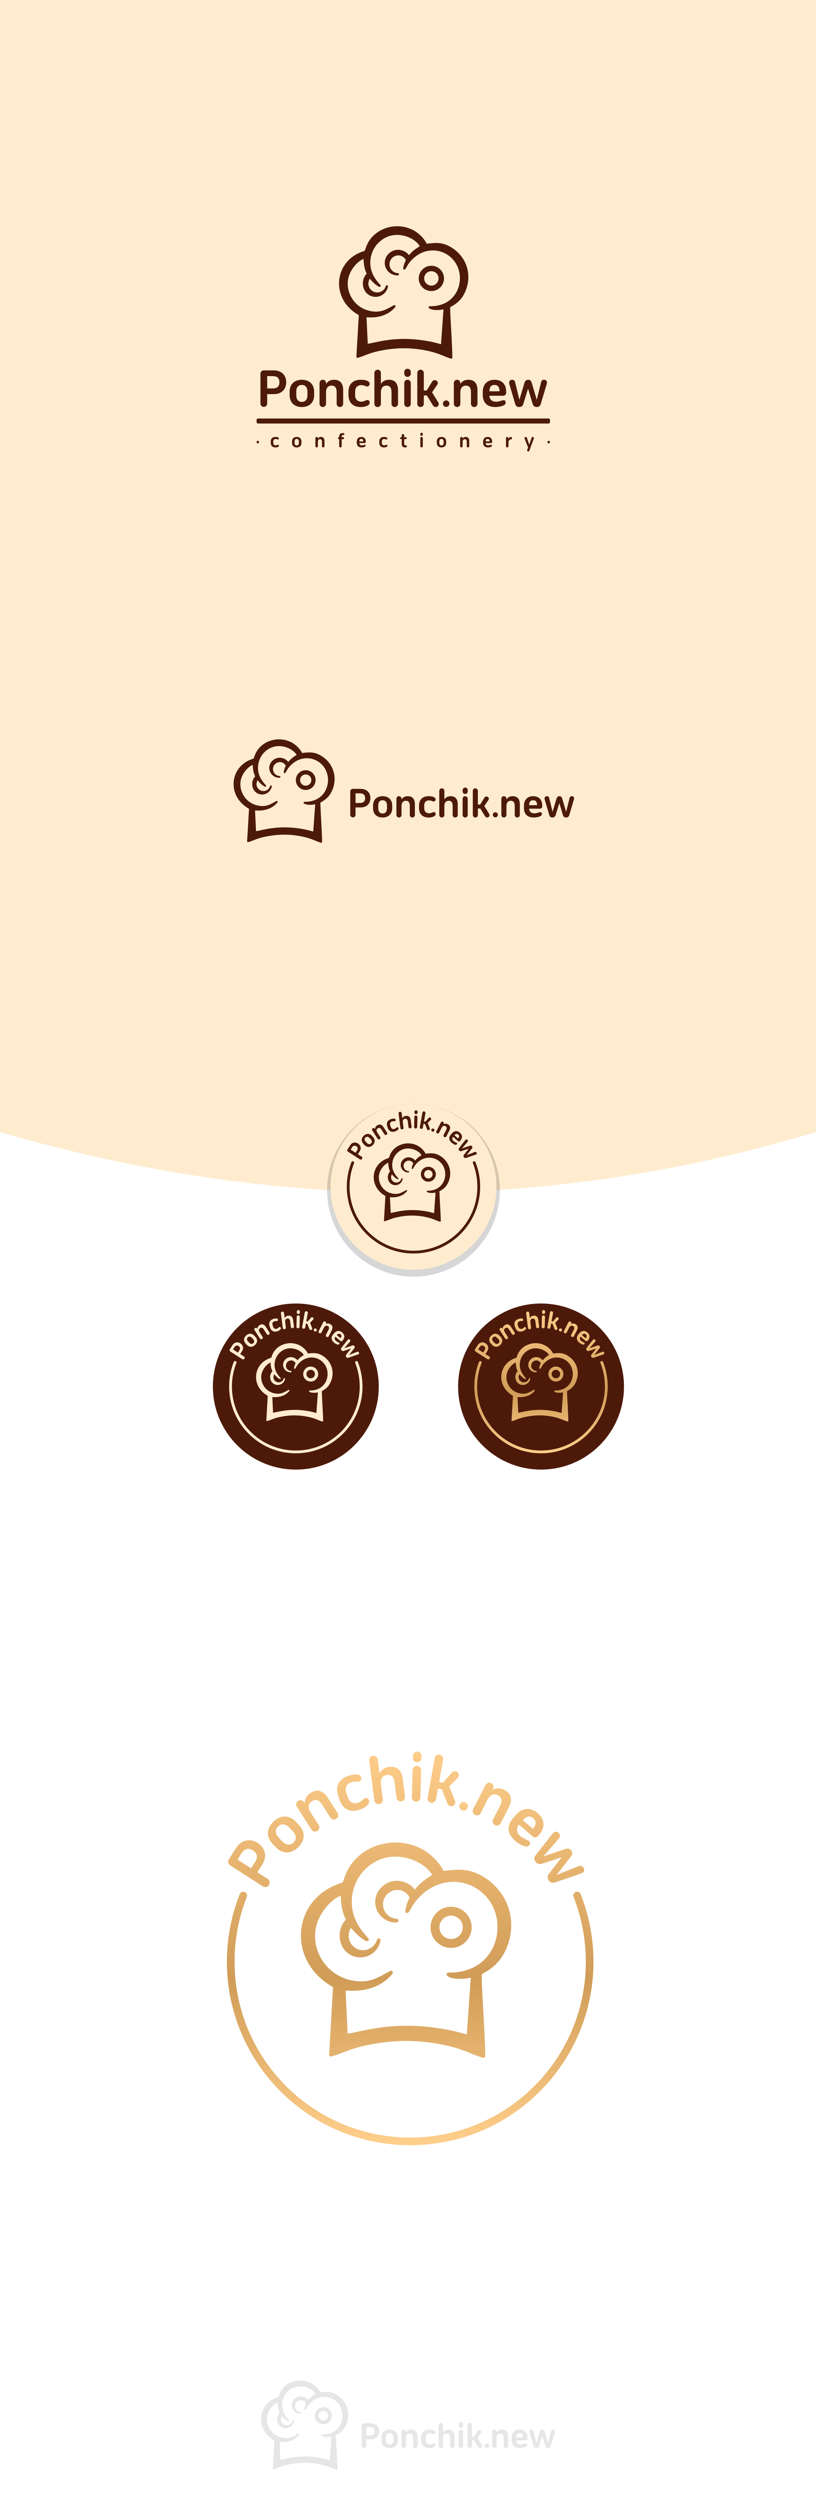 <?xml version="1.0" encoding="UTF-8"?> <!-- Creator: CorelDRAW --> <svg xmlns="http://www.w3.org/2000/svg" xmlns:xlink="http://www.w3.org/1999/xlink" xmlns:xodm="http://www.corel.com/coreldraw/odm/2003" xml:space="preserve" width="943.751mm" height="2887.9mm" version="1.1" style="shape-rendering:geometricPrecision; text-rendering:geometricPrecision; image-rendering:optimizeQuality; fill-rule:evenodd; clip-rule:evenodd" viewBox="0 0 128319.49 392661.07"><rect x="0" y="0" width="128319.49" height="392661.07" fill="#808080" stroke="none"/> <defs> <style type="text/css"> <![CDATA[ .fil4 {fill:#4D1A0A} .fil11 {fill:#E6E6E6} .fil5 {fill:#FFECCE} .fil3 {fill:#4D1A0A;fill-rule:nonzero} .fil10 {fill:#E6E6E6;fill-rule:nonzero} .fil1 {fill:#FFECCE;fill-rule:nonzero} .fil0 {fill:white;fill-rule:nonzero} .fil2 {fill:black;fill-opacity:0.161} .fil9 {fill:url(#id0)} .fil8 {fill:url(#id1)} .fil6 {fill:url(#id2)} .fil7 {fill:url(#id3)} ]]> </style> <linearGradient id="id0" gradientUnits="userSpaceOnUse" x1="87211.56" y1="212141.11" x2="88149.18" y2="208641.84"> <stop offset="0" style="stop-opacity:1; stop-color:#FFCF8C"></stop> <stop offset="0.42" style="stop-opacity:1; stop-color:#D09C57"></stop> <stop offset="1" style="stop-opacity:1; stop-color:#FFCE8B"></stop> </linearGradient> <linearGradient id="id1" gradientUnits="userSpaceOnUse" xlink:href="#id0" x1="85532.45" y1="228252.55" x2="85532.45" y2="205509.58"> </linearGradient> <linearGradient id="id2" gradientUnits="userSpaceOnUse" xlink:href="#id0" x1="65750.13" y1="336907.55" x2="65750.13" y2="274396.19"> </linearGradient> <linearGradient id="id3" gradientUnits="userSpaceOnUse" xlink:href="#id0" x1="70364.66" y1="292623.57" x2="72941.65" y2="283005.97"> </linearGradient> </defs> <g id="Слой_x0020_1">  <polygon class="fil0" points="-0,18.75 128319.49,18.75 128319.49,392661.07 -0,392661.07 "></polygon> <path class="fil1" d="M0.04 0l128319.45 0 0 177794.18c-42773.14,12912.09 -85546.3,12459.88 -128319.45,0l0 -177794.18z"></path> <path class="fil2" d="M65019.43 173349.35c7501.37,0 13582.43,6081.09 13582.43,13582.46 0,7501.37 -6081.06,13582.45 -13582.43,13582.45 -7501.38,0 -13582.45,-6081.08 -13582.45,-13582.45 0,-7501.37 6081.06,-13582.46 13582.45,-13582.46z"></path> <path class="fil3" d="M45009.93 60019.07c0,-1017.53 -680.84,-1847.99 -1967.68,-1847.99l-1556.22 0c-299.26,0 -531.21,239.41 -531.21,531.2l0 4676.09c0,291.77 231.95,531.18 531.21,531.18 291.79,0 531.21,-239.41 531.21,-531.18l0 -1473.91 1054.9 0c1241.98,0 1937.78,-800.55 1937.78,-1885.38zm-2162.22 -942.7c755.65,0 1092.34,299.25 1092.34,980.09 0,553.66 -269.34,950.18 -1039.96,950.18l-882.84 0 0 -1930.28 830.46 0zm2693.42 2962.77c0,1271.89 837.95,1892.86 1922.8,1892.86 1084.86,0 1937.77,-620.96 1937.77,-1892.86l0 -493.81c0,-1279.36 -852.91,-1900.35 -1937.77,-1900.35 -1084.84,0 -1922.8,620.99 -1922.8,1900.35l0 493.81zm1047.44 -501.28c0,-733.22 329.22,-1077.37 875.36,-1077.37 546.17,0 882.84,344.15 882.84,1077.37l0 501.28c0,733.19 -336.67,1084.84 -882.84,1084.84 -546.14,0 -875.36,-351.65 -875.36,-1084.84l0 -501.28zm6351.98 1885.39c0,284.32 224.46,508.75 508.76,508.75 284.29,0 516.24,-224.43 516.24,-508.75l0 -2139.79c0,-1047.44 -478.84,-1638.48 -1429.02,-1638.48 -606.02,0 -1002.54,254.37 -1264.4,650.9l0 -134.66c0,-284.31 -224.46,-516.24 -516.24,-516.24 -284.31,0 -508.76,231.93 -508.76,516.24l0 3262.02c0,284.32 224.46,508.75 508.76,508.75 291.79,0 516.24,-224.43 516.24,-508.75l0 -1862.95c14.96,-650.93 359.12,-995.09 875.35,-995.09 486.33,0 793.07,306.76 793.07,1002.56l0 1855.48zm3823.16 -3778.26c-1369.15,0 -1967.68,778.07 -1967.68,1922.78l0 448.91c0,1189.59 680.83,1915.32 1937.75,1915.32 486.31,0 897.83,-104.74 1189.61,-306.76 134.66,-89.77 216.96,-231.92 216.96,-403.99 0,-202.02 -149.63,-396.55 -374.09,-396.55 -52.37,0 -89.78,14.97 -127.21,29.94 -269.32,97.26 -508.74,231.93 -815.48,231.93 -613.51,0 -980.11,-381.57 -980.11,-1047.44l0 -501.28c0,-688.32 366.6,-1047.44 995.06,-1047.44 291.79,0 531.2,112.23 770.62,194.53 37.4,14.96 82.29,22.43 127.18,22.43 224.46,0 396.54,-187.05 396.54,-404.01 0,-179.55 -89.78,-321.71 -231.93,-411.49 -299.28,-179.57 -725.74,-246.89 -1137.23,-246.89zm2109.85 3778.26c0,284.32 224.46,508.75 508.75,508.75 291.79,0 516.24,-224.43 516.24,-508.75l0 -1810.57c0,-688.32 344.16,-1047.47 875.36,-1047.47 486.31,0 793.06,306.76 793.06,1002.56l0 1855.48c0,284.32 216.98,508.75 508.76,508.75 284.31,0 516.24,-224.43 516.24,-508.75l0 -2139.79c0,-1047.44 -478.82,-1638.48 -1429,-1638.48 -606.01,0 -1002.56,254.37 -1264.42,650.9l0 -1713.3c0,-284.32 -224.46,-516.24 -516.24,-516.24 -284.29,0 -508.75,231.92 -508.75,516.24l0 4840.66zm4698.52 0c0,284.32 224.46,508.75 508.75,508.75 291.79,0 516.24,-224.43 516.24,-508.75l0 -3262.02c0,-284.31 -224.46,-516.24 -516.24,-516.24 -284.29,0 -508.75,231.93 -508.75,516.24l0 3262.02zm0 -4735.94c0,291.79 224.46,508.76 508.75,508.76 291.79,0 516.24,-216.98 516.24,-508.76l0 -276.82c0,-276.83 -231.92,-493.79 -516.24,-493.79 -276.82,0 -508.75,216.96 -508.75,493.79l0 276.82zm4354.37 1301.82l-822.98 1339.23 -456.4 0 0 -2745.77c0,-284.32 -224.46,-516.24 -516.24,-516.24 -284.29,0 -508.74,231.92 -508.74,516.24l0 4840.66c0,284.32 224.44,508.75 508.74,508.75 291.79,0 516.24,-224.43 516.24,-508.75l0 -1309.31 471.36 0 950.18 1541.26c89.78,157.1 239.41,276.8 441.42,276.8 276.82,0 486.31,-216.96 486.31,-478.84 0,-74.8 -22.46,-157.11 -82.3,-254.37l-972.63 -1578.65 808.03 -1174.62c52.37,-82.29 97.26,-172.08 97.26,-284.29 0,-269.35 -224.44,-456.4 -486.3,-456.4 -202.01,0 -336.68,112.23 -433.94,284.31zm6134.99 3434.12c0,284.32 224.44,508.75 508.75,508.75 284.32,0 516.25,-224.43 516.25,-508.75l0 -2139.79c0,-1047.44 -478.84,-1638.48 -1429,-1638.48 -606.02,0 -1002.56,254.37 -1264.42,650.9l0 -134.66c0,-284.31 -224.46,-516.24 -516.24,-516.24 -284.31,0 -508.76,231.93 -508.76,516.24l0 3262.02c0,284.32 224.46,508.75 508.76,508.75 291.79,0 516.24,-224.43 516.24,-508.75l0 -1862.95c14.96,-650.93 359.12,-995.09 875.36,-995.09 486.31,0 793.06,306.76 793.06,1002.56l0 1855.48zm5229.73 194.53c119.69,-74.84 231.93,-202.01 231.93,-411.51 0,-269.34 -201.99,-411.48 -463.87,-336.68 -261.86,74.84 -688.31,224.47 -1017.51,224.47 -650.92,0 -1039.96,-306.76 -1084.84,-935.23l2162.2 0c269.37,0 471.36,-194.53 478.85,-463.85l0 -216.99c-14.97,-1227.01 -770.62,-1833 -1847.98,-1833 -1084.87,0 -1833.03,695.79 -1833.03,1900.35l0 456.39c0,1256.92 695.8,1930.28 1990.14,1930.28 486.3,0 1092.32,-127.17 1384.11,-314.22zm-1541.22 -3157.29c508.72,0 793.04,291.79 808.01,942.7l0 52.36 -1601.09 0c14.96,-658.38 284.31,-995.06 793.07,-995.06zm8229.89 -172.09c22.43,-89.77 29.91,-142.14 29.91,-216.95 0,-269.35 -187.04,-426.46 -456.37,-426.46 -246.9,0 -418.98,134.68 -471.36,404l-673.35 2745.81 -785.58 -2641.07c-89.78,-314.22 -239.41,-508.74 -576.09,-508.74 -276.83,0 -478.82,164.58 -576.09,501.27l-793.06 2641.05 -673.35 -2760.75c-52.36,-254.4 -246.9,-381.57 -471.34,-381.57 -291.79,0 -471.36,201.99 -471.36,478.84 0,97.26 22.45,172.07 44.88,246.88l905.3 3067.51c89.78,314.25 284.31,493.79 613.5,493.79 366.61,0 583.57,-194.53 665.87,-478.84l748.17 -2409.11 725.73 2416.62c89.77,276.8 276.83,471.33 665.87,471.33 351.64,0 531.2,-224.43 613.49,-501.27l935.24 -3142.33z"></path> <path class="fil4" d="M56421.87 49498.18c-1005.37,-564.47 -1860.09,-1356.26 -2424.56,-2369.97 -508.64,-913.48 -746.65,-1955.51 -668.5,-2999.16 76.63,-1023.17 452.13,-1999.01 1085.65,-2807.58 696.89,-889.4 1647.18,-1506.34 2719,-1849.25 63.65,-20.38 155.93,-52.13 206.29,-98.4 39.31,-36.1 61.04,-92.28 78.74,-141.24 43.21,-119.58 77.69,-243.26 120.43,-363.74 75.31,-212.39 165.74,-417.56 267.48,-618.62 627.42,-1240.13 1784.52,-2114.4 3109.14,-2498.32 1389.44,-402.68 2889.5,-248.18 4160.18,447.1 781.47,427.59 1631.8,1250.52 2022.37,2081.04 667.71,-82.41 1372.5,-158.74 2038.89,-84.12 722.1,80.87 1332.13,337.63 1942.65,726.91 2348.25,1497.34 3200.99,4322.83 2084.93,6876.83 -522.56,1195.85 -1250.86,1852.12 -2372.16,2452.07 -3.66,143.11 0.14,289.11 3.54,430.65 6.7,278.31 18.33,556.75 31,834.84 33.92,744.67 76.64,1489.21 118.09,2233.5 45.15,810.16 90.53,1620.41 128.2,2430.94 30.43,654.72 60.29,1315.91 60.6,1971.35 0.01,56.59 -24.13,105.33 -69.22,139.58 -45.09,34.26 -98.49,44.46 -153.05,29.26 -507.62,-141.53 -992.55,-357.16 -1481.18,-552.06 -638.37,-254.6 -1263.75,-460.37 -1935.39,-612.37 -1291.11,-292.18 -2597.41,-454.04 -3921.81,-459.14 -1324.42,-5.07 -2633.34,146.56 -3928.1,421.35 -369.36,78.41 -736.73,167.82 -1098.52,276.15 -265.37,79.47 -525.45,169.54 -784.38,267.8 -230.63,87.54 -459.27,180.14 -690.28,266.74 -265.59,99.53 -532.65,189.39 -805.27,267.91 -56.36,16.21 -112.04,5.11 -157.87,-31.49 -45.81,-36.63 -68.92,-88.49 -65.52,-147.06l378.64 -6521.49zm1733.71 -5724.73c-87.26,134.39 -150.67,283.15 -187.8,440.7 -85.35,362.18 -23.94,739.39 171.77,1055.8 195.73,316.42 505.84,539.82 868.02,625.14 351,82.76 716.41,27.78 1027.45,-154.64 309.12,-181.29 535.92,-471.88 635.48,-816.29 25.98,-89.89 117.79,-143.45 208.81,-121.85 91,21.63 148.95,110.79 131.73,202.73 -5.72,30.65 -12.2,61.16 -19.33,91.49 -121.26,514.51 -439.24,955.96 -888.74,1233.97 -449.45,278.04 -986.46,365.44 -1500.97,244.2 -816.85,-192.48 -1359.14,-830.95 -1503.19,-1640.87 -122.36,-688.06 61.1,-1452.21 569,-1944.97 -174.95,-359.28 -300.84,-718.06 -377.49,-1115.45 -75.72,-392.58 -104.71,-801.19 -124.87,-1203.42 -954.49,398.11 -1764.95,1415.34 -2159.84,2322.64 -499.25,1147.08 -399.72,2462.29 170.53,3564.12 611.32,1181.15 1695.92,2008.4 2997.99,2283.17 718.18,151.55 1388.76,157.55 2089.03,-75.75 590.93,-196.84 1131.39,-534.27 1680.68,-822.22 74.33,-38.97 163.47,-20.88 216.75,43.94 53.27,64.83 53.73,155.76 1.09,221.12 -504.58,626.54 -1163.32,1071.07 -1920.01,1338.33 -832.38,293.99 -1731.85,357.65 -2608.09,284.99l201.42 4159.2c95.45,-10.05 191.93,-26.6 281.94,-42.73 223.84,-40.11 447.02,-89.33 669.33,-137.3 644.88,-139.16 1284.63,-269.81 1937.8,-366.64 2049.59,-303.85 4078.68,-277.05 6123.84,60.4 442.87,73.08 888.17,148.71 1324.6,254.63 377.54,91.64 752.72,198.31 1129.97,292.98 16.62,4.19 33.19,8.59 49.74,13.13l387.33 -5471.03c-118.48,19.77 -236.71,40.95 -355.55,58.87 -214.87,32.39 -424.08,49.57 -641.64,47.34 -407.32,-4.17 -948.97,-25.96 -1277.33,-291.38 -59.27,-47.89 -80.57,-124.64 -54.5,-196.24 26.11,-71.6 91.78,-116.66 167.97,-115.21 955.02,18.15 1919.21,-174.13 2740.7,-677.29 689.26,-422.15 1224.77,-1028.23 1570.3,-1757.84 332.4,-701.99 474.7,-1489.93 424.3,-2264.16 -50.25,-771.51 -291.66,-1528.3 -724,-2171.36 -756.35,-1124.91 -1988.01,-1831.21 -3342.58,-1889.59 -691.11,-29.8 -1372.17,111.9 -1998.91,403.13 -722.78,335.88 -1337.01,852.11 -1836.62,1469.46 -155.48,192.11 -279.36,392.54 -399.31,607.65 -86.41,155 -179.61,340.39 -300.81,470.03 -52.7,56.32 -132.2,71.7 -202.1,39.06 -69.91,-32.65 -109.14,-103.47 -99.8,-180.03 55.15,-450.9 205.12,-887.57 414.4,-1289.83 -216.95,-441.84 -675.95,-743.96 -1173.64,-743.96 -771.96,0 -1397.65,625.68 -1397.65,1397.62 0,743.99 583.74,1358.79 1326.69,1395.84 93.45,4.66 166.66,81.77 166.49,175.33 -0.18,93.57 -73.69,170.41 -167.17,174.7 -31.15,1.43 -62.38,2.18 -93.57,2.18 -1097.27,0 -1986.92,-889.65 -1986.92,-1986.92 0,-1101.32 980.43,-2037.46 2073.53,-2037.46 422.04,0 833.7,115.12 1191.56,339.31 211.52,132.47 410.05,308.22 561.22,513.41 358.79,-454.13 804.1,-861.19 1293.45,-1160.75l382.64 -258.83c-180.76,-348.59 -517.03,-661.85 -820.58,-883.03 -482.58,-351.6 -1055.5,-608.1 -1634.25,-751.26 -1467.03,-362.87 -2886.22,0.86 -3981.07,1051.87 -412.87,396.39 -744.99,887.66 -970.69,1412.95 -276.86,644.45 -392.99,1335.3 -354.18,2035.18 37.87,682.95 235.81,1316.18 572.11,1909.84 278.43,491.52 630.41,919.28 1014.67,1330.51 57.64,61.67 63.54,153.17 14.37,221.75 -49.17,68.57 -137.74,92.29 -214.61,57.53 -496.28,-224.54 -1089.79,-798.48 -1470.84,-1277.92zm9679.27 -2033.53c1097.27,0 1986.91,889.65 1986.91,1986.89 0,1097.27 -889.64,1986.92 -1986.91,1986.92 -1097.26,0 -1986.92,-889.64 -1986.92,-1986.92 0,-1097.24 889.69,-1986.89 1986.92,-1986.89zm0 857.59c-623.74,0 -1129.31,505.55 -1129.31,1129.31 0,623.76 505.55,1129.35 1129.31,1129.35 623.75,0 1129.32,-505.6 1129.32,-1129.35 0,-623.75 -505.57,-1129.31 -1129.32,-1129.31z"></path> <path class="fil4" d="M40582.9 65731.72l45670.31 0c129.92,0 236.22,106.3 236.22,236.22l0 316.07c0,129.92 -106.3,236.2 -236.22,236.2l-45670.31 0c-129.93,0 -236.2,-106.29 -236.2,-236.2l0 -316.07c0,-129.92 106.27,-236.22 236.2,-236.22z"></path> <path class="fil3" d="M43330.3 68625.68c-527.02,0 -757.41,299.51 -757.41,740.13l0 172.8c0,457.9 262.06,737.27 745.89,737.27 187.2,0 345.6,-40.34 457.9,-118.09 51.84,-34.55 83.54,-89.29 83.54,-155.52 0,-77.76 -57.61,-152.64 -144,-152.64 -20.16,0 -34.56,5.77 -48.96,11.52 -103.69,37.46 -195.83,89.29 -313.92,89.29 -236.13,0 -377.26,-146.87 -377.26,-403.2l0 -192.94c0,-264.96 141.12,-403.2 383.03,-403.2 112.31,0 204.45,43.21 296.63,74.88 14.4,5.77 31.68,8.63 48.95,8.63 86.41,0 152.64,-71.99 152.64,-155.51 0,-69.13 -34.55,-123.83 -89.28,-158.4 -115.19,-69.11 -279.36,-95.03 -437.75,-95.03zm2591.21 921.56c0,489.59 322.56,728.64 740.14,728.64 417.58,0 745.9,-239.04 745.9,-728.64l0 -190.07c0,-492.46 -328.32,-731.49 -745.9,-731.49 -417.58,0 -740.14,239.03 -740.14,731.49l0 190.07zm403.18 -192.94c0,-282.25 126.72,-414.71 336.95,-414.71 210.23,0 339.81,132.46 339.81,414.71l0 192.94c0,282.23 -129.58,417.6 -339.81,417.6 -210.23,0 -336.95,-135.37 -336.95,-417.6l0 -192.94zm4307.64 725.73c0,109.43 86.39,195.85 195.82,195.85 109.44,0 198.72,-86.42 198.72,-195.85l0 -823.65c0,-403.18 -184.32,-630.7 -550.06,-630.7 -233.27,0 -385.92,97.91 -486.71,250.56l0 -51.86c0,-109.44 -86.38,-198.7 -198.7,-198.7 -109.44,0 -195.85,89.26 -195.85,198.7l0 1255.65c0,109.43 86.41,195.85 195.85,195.85 112.32,0 198.7,-86.42 198.7,-195.85l0 -717.09c5.77,-250.56 138.25,-383.02 336.95,-383.02 187.19,0 305.27,118.06 305.27,385.89l0 714.22zm2703.5 0c0,109.43 86.42,195.85 195.85,195.85 109.44,0 198.72,-86.42 198.72,-195.85l0 -1100.11 230.4 0c86.39,0 155.52,-69.14 155.52,-155.53 0,-86.39 -69.13,-158.37 -155.52,-158.37l-230.4 0 0 -80.66c0,-184.3 80.63,-256.3 213.12,-259.18 17.28,0 48.96,2.88 57.61,2.88 109.43,0 155.49,-69.13 155.49,-149.77 0,-83.51 -60.46,-135.36 -135.36,-149.75 -43.2,-8.63 -83.5,-11.5 -120.97,-11.5 -354.2,0 -564.46,190.06 -564.46,529.89l0 118.09 -37.42 0c-86.39,0 -155.52,71.98 -155.52,158.37 0,86.39 69.13,155.53 155.52,155.53l37.42 0 0 1100.11zm4068.61 74.86c46.08,-28.8 89.28,-77.76 89.28,-158.39 0,-103.66 -77.76,-158.4 -178.55,-129.59 -100.78,28.78 -264.95,86.39 -391.67,86.39 -250.55,0 -400.3,-118.07 -417.57,-359.97l832.27 0c103.69,0 181.42,-74.9 184.33,-178.57l0 -83.52c-5.78,-472.3 -296.64,-705.56 -711.34,-705.56 -417.58,0 -705.58,267.83 -705.58,731.49l0 175.67c0,483.83 267.83,743.04 766.05,743.04 187.2,0 420.45,-48.98 532.78,-120.98zm-593.25 -1215.3c195.82,0 305.26,112.32 311.03,362.86l0 20.16 -616.29 0c5.77,-253.43 109.43,-383.02 305.26,-383.02zm3587.67 -313.91c-527.04,0 -757.42,299.51 -757.42,740.13l0 172.8c0,457.9 262.06,737.27 745.89,737.27 187.19,0 345.59,-40.34 457.9,-118.09 51.84,-34.55 83.52,-89.29 83.52,-155.52 0,-77.76 -57.6,-152.64 -143.99,-152.64 -20.18,0 -34.56,5.77 -48.96,11.52 -103.68,37.46 -195.85,89.29 -313.92,89.29 -236.13,0 -377.26,-146.87 -377.26,-403.2l0 -192.94c0,-264.96 141.12,-403.2 383.03,-403.2 112.3,0 204.47,43.21 296.63,74.88 14.41,5.77 31.67,8.63 48.95,8.63 86.39,0 152.64,-71.99 152.64,-155.51 0,-69.13 -34.56,-123.83 -89.28,-158.4 -115.19,-69.11 -279.36,-95.03 -437.73,-95.03zm2674.73 40.33c-86.39,0 -155.52,71.98 -155.52,158.37 0,86.39 69.13,155.53 155.52,155.53l97.9 0 0 763.14c0,371.53 207.36,532.82 524.15,532.82 60.48,0 123.84,-8.65 169.93,-28.81 71.99,-23.05 120.94,-77.77 120.94,-155.52 0,-92.16 -51.84,-155.51 -146.89,-155.51 -14.4,0 -57.6,5.75 -74.88,5.75 -132.47,0 -198.72,-60.48 -198.72,-256.31l0 -705.56 239.03 0c86.41,0 155.51,-69.14 155.51,-155.53 0,-86.39 -69.1,-158.37 -155.51,-158.37l-239.03 0 0 -293.76c0,-112.32 -89.28,-198.72 -198.7,-198.72 -109.43,0 -195.85,86.39 -195.85,198.72l0 293.76 -97.9 0zm3023.18 1414.02c0,109.43 86.39,195.85 195.85,195.85 112.31,0 198.7,-86.42 198.7,-195.85l0 -1255.65c0,-109.44 -86.39,-198.7 -198.7,-198.7 -109.45,0 -195.85,89.26 -195.85,198.7l0 1255.65zm0 -1822.97c0,112.3 86.39,195.83 195.85,195.83 112.31,0 198.7,-83.54 198.7,-195.83l0 -106.57c0,-106.56 -89.28,-190.07 -198.7,-190.07 -106.57,0 -195.85,83.51 -195.85,190.07l0 106.57zm2588.36 1290.18c0,489.59 322.53,728.64 740.08,728.64 417.6,0 745.92,-239.04 745.92,-728.64l0 -190.07c0,-492.46 -328.32,-731.49 -745.92,-731.49 -417.56,0 -740.08,239.03 -740.08,731.49l0 190.07zm403.16 -192.94c0,-282.25 126.72,-414.71 336.93,-414.71 210.23,0 339.84,132.46 339.84,414.71l0 192.94c0,282.23 -129.6,417.6 -339.84,417.6 -210.21,0 -336.93,-135.37 -336.93,-417.6l0 -192.94zm4307.63 725.73c0,109.43 86.39,195.85 195.82,195.85 109.45,0 198.73,-86.42 198.73,-195.85l0 -823.65c0,-403.18 -184.32,-630.7 -550.07,-630.7 -233.27,0 -385.9,97.91 -486.71,250.56l0 -51.86c0,-109.44 -86.41,-198.7 -198.7,-198.7 -109.44,0 -195.83,89.26 -195.83,198.7l0 1255.65c0,109.43 86.39,195.85 195.83,195.85 112.3,0 198.7,-86.42 198.7,-195.85l0 -717.09c5.77,-250.56 138.22,-383.02 336.95,-383.02 187.2,0 305.27,118.06 305.27,385.89l0 714.22zm3875.64 74.86c46.08,-28.8 89.28,-77.76 89.28,-158.39 0,-103.66 -77.76,-158.4 -178.55,-129.59 -100.81,28.78 -264.95,86.39 -391.65,86.39 -250.56,0 -400.32,-118.07 -417.61,-359.97l832.3 0c103.69,0 181.42,-74.9 184.33,-178.57l0 -83.52c-5.78,-472.3 -296.64,-705.56 -711.34,-705.56 -417.58,0 -705.58,267.83 -705.58,731.49l0 175.67c0,483.83 267.83,743.04 766.05,743.04 187.2,0 420.45,-48.98 532.78,-120.98zm-593.25 -1215.3c195.82,0 305.27,112.32 311.03,362.86l0 20.16 -616.31 0c5.77,-253.43 109.45,-383.02 305.29,-383.02zm2887.84 1140.44c0,109.43 86.39,195.85 195.83,195.85 112.31,0 198.7,-86.42 198.7,-195.85l0 -567.35c5.78,-296.63 158.42,-492.46 362.87,-495.33 89.29,-2.88 187.2,-25.93 187.2,-195.83 0,-112.32 -46.08,-190.07 -169.92,-190.07 -149.74,0 -287.98,118.07 -380.15,287.97l0 -95.03c0,-109.44 -86.39,-198.7 -198.7,-198.7 -109.44,0 -195.83,89.26 -195.83,198.7l0 1255.65zm3509.89 829.39c92.16,0 158.37,-66.22 184.32,-143.99l175.66 -521.23 503.99 -1342.05c11.53,-28.8 20.16,-60.46 20.16,-89.26 0,-106.57 -83.51,-187.2 -190.1,-187.2 -95.03,0 -158.37,71.99 -187.16,155.51l-357.13 1054.05 -368.61 -1062.68c-31.69,-92.17 -95.04,-146.87 -184.32,-146.87 -109.44,0 -192.95,86.39 -192.95,192.97 0,34.55 11.53,60.46 20.15,86.39l541.44 1379.46 -135.37 357.11c-11.53,23.05 -14.4,54.73 -14.4,80.66 0,106.53 77.76,187.16 184.32,187.16z"></path> <path class="fil4" d="M40545.91 69235.67c110.02,0 199.23,89.22 199.23,199.26 0,110.01 -89.21,199.22 -199.23,199.22 -110.02,0 -199.22,-89.21 -199.22,-199.22 0,-110.04 89.19,-199.26 199.22,-199.26z"></path> <path class="fil4" d="M86290.18 69235.67c110.04,0 199.23,89.22 199.23,199.26 0,110.01 -89.19,199.22 -199.23,199.22 -110.04,0 -199.23,-89.21 -199.23,-199.22 0,-110.04 89.19,-199.26 199.23,-199.26z"></path> <path class="fil4" d="M70160.6 62889.11c-283.03,0 -512.48,229.45 -512.48,512.48 0,283.04 229.45,512.49 512.48,512.49 283.03,0 512.48,-229.45 512.48,-512.49 0,-283.03 -229.45,-512.48 -512.48,-512.48z"></path> <path class="fil3" d="M58247.65 125343.42c0,-794.95 -531.92,-1443.78 -1537.3,-1443.78l-1215.81 0c-233.81,0 -415.01,187.05 -415.01,415.01l0 3653.28c0,227.96 181.2,415.01 415.01,415.01 227.95,0 415.03,-187.05 415.03,-415.01l0 -1151.54 824.15 0c970.32,0 1513.93,-625.42 1513.93,-1472.98zm-1689.29 -736.5c590.37,0 853.43,233.8 853.43,765.71 0,432.54 -210.45,742.34 -812.5,742.34l-689.72 0 0 -1508.06 648.8 0zm2104.29 2314.71c0,993.69 654.67,1478.84 1502.24,1478.84 847.57,0 1513.93,-485.15 1513.93,-1478.84l0 -385.81c0,-999.52 -666.36,-1484.68 -1513.93,-1484.68 -847.57,0 -1502.24,485.16 -1502.24,1484.68l0 385.81zm818.35 -391.64c0,-572.84 257.2,-841.72 683.89,-841.72 426.71,0 689.72,268.88 689.72,841.72l0 391.64c0,572.83 -263.02,847.54 -689.72,847.54 -426.69,0 -683.89,-274.71 -683.89,-847.54l0 -391.64zm4962.6 1472.99c0,222.14 175.36,397.49 397.49,397.49 222.1,0 403.32,-175.34 403.32,-397.49l0 -1671.72c0,-818.33 -374.1,-1280.12 -1116.44,-1280.12 -473.45,0 -783.25,198.73 -987.86,508.55l0 -105.21c0,-222.14 -175.36,-403.33 -403.32,-403.33 -222.1,0 -397.47,181.19 -397.47,403.33l0 2548.51c0,222.14 175.37,397.49 397.47,397.49 227.96,0 403.32,-175.34 403.32,-397.49l0 -1455.46c11.69,-508.53 280.57,-777.39 683.9,-777.39 379.93,0 619.59,239.66 619.59,783.24l0 1449.62zm2986.92 -2951.84c-1069.67,0 -1537.29,607.9 -1537.29,1502.22l0 350.74c0,929.38 531.92,1496.36 1513.9,1496.36 379.95,0 701.43,-81.83 929.41,-239.66 105.2,-70.15 169.51,-181.19 169.51,-315.65 0,-157.82 -116.9,-309.8 -292.26,-309.8 -40.91,0 -70.16,11.69 -99.38,23.4 -210.42,75.99 -397.47,181.22 -637.12,181.22 -479.31,0 -765.73,-298.14 -765.73,-818.35l0 -391.64c0,-537.74 286.42,-818.33 777.41,-818.33 227.96,0 415.01,87.67 602.06,151.98 29.22,11.68 64.3,17.53 99.38,17.53 175.34,0 309.79,-146.12 309.79,-315.65 0,-140.26 -70.15,-251.34 -181.19,-321.5 -233.82,-140.26 -567.01,-192.88 -888.49,-192.88zm1648.36 2951.84c0,222.14 175.34,397.49 397.47,397.49 227.94,0 403.29,-175.34 403.29,-397.49l0 -1414.52c0,-537.78 268.88,-818.33 683.9,-818.33 379.95,0 619.59,239.66 619.59,783.24l0 1449.62c0,222.14 169.51,397.49 397.49,397.49 222.1,0 403.32,-175.34 403.32,-397.49l0 -1671.72c0,-818.33 -374.11,-1280.12 -1116.44,-1280.12 -473.48,0 -783.27,198.73 -987.86,508.55l0 -1338.56c0,-222.13 -175.36,-403.32 -403.29,-403.32 -222.13,0 -397.47,181.19 -397.47,403.32l0 3781.85zm3670.8 0c0,222.14 175.34,397.49 397.47,397.49 227.95,0 403.31,-175.34 403.31,-397.49l0 -2548.51c0,-222.14 -175.36,-403.33 -403.31,-403.33 -222.13,0 -397.47,181.19 -397.47,403.33l0 2548.51zm0 -3700.02c0,227.96 175.34,397.47 397.47,397.47 227.95,0 403.31,-169.51 403.31,-397.47l0 -216.28c0,-216.26 -181.18,-385.78 -403.31,-385.78 -216.3,0 -397.47,169.52 -397.47,385.78l0 216.28zm3401.92 1017.06l-642.96 1046.28 -356.57 0 0 -2145.19c0,-222.13 -175.37,-403.32 -403.33,-403.32 -222.1,0 -397.46,181.19 -397.46,403.32l0 3781.85c0,222.14 175.36,397.49 397.46,397.49 227.96,0 403.33,-175.34 403.33,-397.49l0 -1022.92 368.25 0 742.36 1204.14c70.13,122.74 187.02,216.27 344.85,216.27 216.28,0 379.95,-169.5 379.95,-374.11 0,-58.43 -17.54,-122.72 -64.3,-198.72l-759.88 -1233.33 631.27 -917.71c40.94,-64.3 75.98,-134.44 75.98,-222.12 0,-210.45 -175.34,-356.56 -379.92,-356.56 -157.82,0 -263.03,87.69 -339.02,222.12zm4793.1 2682.95c0,222.14 175.34,397.49 397.49,397.49 222.1,0 403.31,-175.34 403.31,-397.49l0 -1671.72c0,-818.33 -374.1,-1280.12 -1116.44,-1280.12 -473.45,0 -783.27,198.73 -987.84,508.55l0 -105.21c0,-222.14 -175.36,-403.33 -403.33,-403.33 -222.1,0 -397.45,181.19 -397.45,403.33l0 2548.51c0,222.14 175.34,397.49 397.45,397.49 227.98,0 403.33,-175.34 403.33,-397.49l0 -1455.46c11.68,-508.53 280.57,-777.39 683.88,-777.39 379.96,0 619.62,239.66 619.62,783.24l0 1449.62zm4085.82 152c93.52,-58.47 181.2,-157.83 181.2,-321.5 0,-210.44 -157.83,-321.5 -362.41,-263.04 -204.59,58.45 -537.77,175.37 -794.96,175.37 -508.52,0 -812.49,-239.66 -847.54,-730.66l1689.25 0c210.44,0 368.28,-151.97 374.11,-362.39l0 -169.54c-11.71,-958.61 -602.09,-1432.08 -1443.78,-1432.08 -847.55,0 -1432.06,543.63 -1432.06,1484.68l0 356.59c0,981.97 543.58,1508.06 1554.84,1508.06 379.91,0 853.37,-99.37 1081.35,-245.49zm-1204.13 -2466.71c397.47,0 619.6,227.98 631.3,736.52l0 40.9 -1250.87 0c11.69,-514.38 222.12,-777.42 619.58,-777.42zm6429.79 -134.43c17.53,-70.15 23.36,-111.04 23.36,-169.52 0,-210.41 -146.14,-333.17 -356.56,-333.17 -192.9,0 -327.33,105.21 -368.25,315.65l-526.07 2145.2 -613.76 -2063.36c-70.15,-245.5 -187.02,-397.49 -450.08,-397.49 -216.26,0 -374.1,128.61 -450.08,391.65l-619.59 2063.36 -526.09 -2156.89c-40.9,-198.76 -192.88,-298.12 -368.23,-298.12 -227.96,0 -368.27,157.83 -368.27,374.11 0,75.97 17.55,134.43 35.09,192.88l707.25 2396.54c70.16,245.5 222.13,385.79 479.31,385.79 286.43,0 455.94,-151.97 520.24,-374.11l584.52 -1882.16 566.98 1888.02c70.12,216.28 216.27,368.25 520.23,368.25 274.71,0 415.01,-175.34 479.33,-391.64l730.66 -2454.99z"></path> <path class="fil4" d="M39157.97 127031.39c-785.46,-441 -1453.21,-1059.62 -1894.22,-1851.59 -397.39,-713.65 -583.34,-1527.76 -522.26,-2343.13 59.85,-799.39 353.22,-1561.78 848.18,-2193.5 544.45,-694.85 1286.88,-1176.84 2124.23,-1444.76 49.75,-15.91 121.83,-40.74 161.19,-76.88 30.72,-28.19 47.68,-72.08 61.51,-110.34 33.76,-93.42 60.68,-190.06 94.08,-284.19 58.85,-165.92 129.5,-326.21 208.98,-483.3 490.18,-968.88 1394.2,-1651.92 2429.06,-1951.87 1085.54,-314.62 2257.48,-193.89 3250.23,349.31 610.53,334.04 1274.87,976.99 1580.02,1625.83 521.64,-64.38 1072.28,-124 1592.91,-65.71 564.16,63.18 1040.75,263.78 1517.72,567.91 1834.66,1169.84 2500.85,3377.3 1628.9,5372.63 -408.27,934.3 -977.25,1447.02 -1853.3,1915.74 -2.84,111.79 0.11,225.88 2.79,336.45 5.22,217.45 14.3,434.97 24.2,652.24 26.5,581.8 59.88,1163.49 92.27,1744.98 35.27,632.94 70.72,1265.95 100.15,1899.19 23.77,511.52 47.1,1028.09 47.34,1540.17 0.01,44.22 -18.86,82.3 -54.07,109.03 -35.23,26.76 -76.97,34.75 -119.6,22.86 -396.56,-110.56 -775.41,-279.02 -1157.16,-431.29 -498.77,-198.91 -987.36,-359.69 -1512.08,-478.43 -1008.69,-228.26 -2029.29,-354.74 -3063.99,-358.7 -1034.73,-3.97 -2057.34,114.48 -3068.91,329.18 -288.55,61.25 -575.58,131.11 -858.21,215.75 -207.32,62.08 -410.54,132.45 -612.85,209.21 -180.17,68.41 -358.8,140.75 -539.26,208.4 -207.5,77.77 -416.16,147.96 -629.15,209.32 -44.03,12.67 -87.54,4 -123.32,-24.62 -35.8,-28.61 -53.88,-69.13 -51.21,-114.87l295.81 -5095.06zm1354.51 -4472.57c-68.19,105.02 -117.72,221.22 -146.71,344.3 -66.69,282.98 -18.72,577.69 134.17,824.9 152.91,247.2 395.2,421.72 678.15,488.4 274.23,64.64 559.72,21.67 802.72,-120.83 241.51,-141.61 418.7,-368.64 496.49,-637.73 20.29,-70.23 92.02,-112.08 163.13,-95.19 71.1,16.89 116.37,86.54 102.91,158.37 -4.47,23.93 -9.53,47.79 -15.11,71.46 -94.74,401.99 -343.18,746.88 -694.33,964.08 -351.16,217.21 -770.69,285.49 -1172.68,190.78 -638.18,-150.38 -1061.85,-649.19 -1174.39,-1281.94 -95.6,-537.6 47.74,-1134.57 444.55,-1519.56 -136.7,-280.69 -235.05,-561 -294.94,-871.46 -59.13,-306.72 -81.78,-625.95 -97.53,-940.22 -745.74,311.03 -1378.93,1105.76 -1687.45,1814.61 -390.02,896.19 -312.26,1923.71 133.25,2784.52 477.6,922.81 1324.96,1569.11 2342.23,1783.78 561.1,118.4 1084.98,123.06 1632.1,-59.17 461.66,-153.79 883.92,-417.41 1313.08,-642.38 58.06,-30.46 127.7,-16.33 169.33,34.32 41.61,50.66 41.96,121.72 0.84,172.77 -394.2,489.5 -908.89,836.8 -1500.05,1045.58 -650.32,229.68 -1353.04,279.43 -2037.62,222.66l157.37 3249.46c74.56,-7.86 149.94,-20.79 220.27,-33.39 174.89,-31.34 349.25,-69.78 522.93,-107.25 503.83,-108.76 1003.64,-210.8 1513.94,-286.46 1601.26,-237.37 3186.53,-216.46 4784.36,47.21 346,57.08 693.9,116.16 1034.85,198.92 294.98,71.57 588.1,154.92 882.84,228.89 12.97,3.26 25.93,6.7 38.89,10.25l302.6 -4274.34c-92.58,15.43 -184.94,32.01 -277.81,45.98 -167.85,25.3 -331.33,38.76 -501.3,37.01 -318.22,-3.26 -741.4,-20.29 -997.95,-227.65 -46.3,-37.42 -62.94,-97.38 -42.57,-153.32 20.4,-55.95 71.71,-91.14 131.24,-90.01 746.11,14.17 1499.44,-136.04 2141.23,-529.14 538.5,-329.8 956.88,-803.32 1226.82,-1373.34 259.73,-548.45 370.88,-1164.06 331.49,-1768.92 -39.25,-602.74 -227.84,-1194.01 -565.62,-1696.43 -590.9,-878.85 -1553.17,-1430.66 -2611.46,-1476.28 -539.95,-23.26 -1072.04,87.44 -1561.7,314.96 -564.69,262.43 -1044.57,665.74 -1434.91,1148.04 -121.46,150.08 -218.24,306.69 -311.95,474.74 -67.52,121.08 -140.3,265.94 -235.02,367.22 -41.18,43.99 -103.29,56.01 -157.9,30.51 -54.6,-25.49 -85.27,-80.85 -77.96,-140.66 43.09,-352.28 160.25,-693.42 323.75,-1007.7 -169.5,-345.18 -528.1,-581.25 -916.94,-581.25 -603.1,0 -1091.93,488.84 -1091.93,1091.94 0,581.26 456.05,1061.58 1036.49,1090.53 73.01,3.64 130.2,63.89 130.07,136.99 -0.14,73.08 -57.57,133.11 -130.6,136.48 -24.34,1.1 -48.73,1.7 -73.11,1.7 -857.26,0 -1552.31,-695.07 -1552.31,-1552.31 0,-860.43 765.99,-1591.81 1619.98,-1591.81 329.72,0 651.34,89.96 930.94,265.08 165.23,103.53 320.34,240.8 438.45,401.12 280.31,-354.81 628.21,-672.84 1010.52,-906.84l298.95 -202.25c-141.22,-272.33 -403.95,-517.06 -641.1,-689.87 -377.01,-274.7 -824.63,-475.08 -1276.78,-586.93 -1146.15,-283.51 -2254.93,0.68 -3110.3,821.8 -322.57,309.65 -582.02,693.5 -758.35,1103.88 -216.34,503.49 -307.04,1043.24 -276.72,1590.03 29.57,533.58 184.22,1028.27 446.95,1492.09 217.53,384 492.54,718.18 792.74,1039.5 45.02,48.17 49.64,119.64 11.23,173.24 -38.41,53.56 -107.62,72.1 -167.69,44.92 -387.7,-175.43 -851.41,-623.83 -1149.1,-998.4zm7562.1 -1588.73c857.26,0 1552.3,695.07 1552.3,1552.33 0,857.25 -695.04,1552.3 -1552.3,1552.3 -857.26,0 -1552.31,-695.05 -1552.31,-1552.3 0,-857.26 695.05,-1552.33 1552.31,-1552.33zm0 670.01c-487.32,0 -882.29,394.97 -882.29,882.32 0,487.31 394.97,882.28 882.29,882.28 487.32,0 882.32,-394.99 882.32,-882.28 0,-487.35 -395,-882.32 -882.32,-882.32z"></path> <path class="fil4" d="M77892.46 127575.2c-221.14,0 -400.41,179.26 -400.41,400.38 0,221.15 179.27,400.41 400.41,400.41 221.12,0 400.38,-179.26 400.38,-400.41 0,-221.12 -179.26,-400.38 -400.38,-400.38z"></path> <path class="fil5" d="M65019.43 173349.35c7203.57,0 13043.21,5839.67 13043.21,13043.24 0,7203.6 -5839.64,13043.25 -13043.21,13043.25 -7203.59,0 -13043.25,-5839.65 -13043.25,-13043.25 0,-7203.57 5839.67,-13043.24 13043.25,-13043.24z"></path> <path class="fil4" d="M60605.7 187844.75c-594.95,-334.04 -1100.77,-802.64 -1434.81,-1402.53 -301.03,-540.58 -441.88,-1157.26 -395.62,-1774.87 45.36,-605.52 267.57,-1183 642.49,-1661.51 412.4,-526.36 974.78,-891.46 1609.05,-1094.39 37.69,-12.06 92.29,-30.85 122.07,-58.22 23.3,-21.37 36.13,-54.62 46.62,-83.59 25.56,-70.76 45.97,-143.96 71.26,-215.25 44.57,-125.7 98.09,-247.11 158.31,-366.09 371.29,-733.91 1056.06,-1251.3 1839.95,-1478.5 822.26,-238.3 1709.98,-146.86 2461.98,264.59 462.45,253.04 965.68,740.04 1196.8,1231.55 395.16,-48.77 812.26,-93.95 1206.62,-49.8 427.33,47.86 788.34,199.82 1149.63,430.19 1389.7,886.13 1894.31,2558.23 1233.84,4069.64 -309.24,707.71 -740.23,1096.07 -1403.8,1451.11 -2.18,84.71 0.05,171.1 2.09,254.87 3.96,164.71 10.84,329.49 18.34,494.05 20.04,440.7 45.33,881.31 69.86,1321.78 26.73,479.45 53.57,958.94 75.87,1438.59 18,387.45 35.68,778.74 35.85,1166.64 0.03,33.49 -14.26,62.34 -40.95,82.59 -26.66,20.29 -58.3,26.34 -90.57,17.32 -300.41,-83.76 -587.37,-211.38 -876.53,-326.69 -377.81,-150.68 -747.89,-272.47 -1145.36,-362.41 -764.07,-172.91 -1537.13,-268.71 -2320.9,-271.72 -783.78,-3 -1558.39,86.75 -2324.62,249.36 -218.57,46.39 -435.98,99.31 -650.09,163.42 -157.04,47.04 -310.97,100.32 -464.21,158.47 -136.47,51.82 -271.79,106.61 -408.49,157.86 -157.16,58.9 -315.23,112.09 -476.57,158.55 -33.33,9.6 -66.3,3.03 -93.42,-18.63 -27.11,-21.69 -40.79,-52.37 -38.76,-87.03l224.06 -3859.37zm1026 -3387.86c-51.64,79.54 -89.15,167.57 -111.14,260.8 -50.5,214.33 -14.17,437.57 101.66,624.84 115.83,187.25 299.35,319.44 513.69,369.95 207.72,48.96 423.96,16.41 608.05,-91.53 182.93,-107.26 317.14,-279.24 376.06,-483.08 15.38,-53.19 69.71,-84.88 123.58,-72.1 53.84,12.81 88.13,65.58 77.95,119.98 -3.39,18.11 -7.22,36.18 -11.45,54.13 -71.76,304.51 -259.93,565.75 -525.92,730.27 -265.99,164.52 -583.8,216.27 -888.29,144.51 -483.41,-113.9 -804.32,-491.74 -889.57,-971.04 -72.42,-407.21 36.17,-859.41 336.74,-1151.02 -103.55,-212.63 -178.05,-424.95 -223.42,-660.14 -44.77,-232.3 -61.95,-474.13 -73.88,-712.17 -564.86,235.6 -1044.49,837.59 -1278.19,1374.54 -295.43,678.8 -236.53,1457.16 100.93,2109.2 361.78,699.01 1003.64,1188.57 1774.19,1351.16 425.02,89.7 821.86,93.22 1236.28,-44.8 349.69,-116.54 669.54,-316.19 994.62,-486.61 44,-23.06 96.74,-12.36 128.26,26.01 31.53,38.37 31.8,92.19 0.64,130.87 -298.58,370.78 -688.44,633.87 -1136.23,792.01 -492.61,173.97 -1024.91,211.65 -1543.46,168.64l119.2 2461.41c56.48,-5.96 113.59,-15.76 166.85,-25.3 132.47,-23.73 264.55,-52.86 396.11,-81.24 381.63,-82.37 760.24,-159.69 1146.76,-216.99 1212.94,-179.8 2413.71,-163.94 3624.04,35.76 262.09,43.24 525.62,88 783.88,150.68 223.44,54.22 445.47,117.34 668.73,173.37 9.82,2.47 19.63,5.09 29.44,7.78l229.21 -3237.71c-70.12,11.71 -140.06,24.24 -210.42,34.85 -127.16,19.16 -250.97,29.33 -379.73,28.01 -241.03,-2.46 -561.59,-15.35 -755.9,-172.43 -35.09,-28.34 -47.68,-73.76 -32.25,-116.12 15.43,-42.39 54.32,-69.04 99.41,-68.19 565.16,10.73 1135.78,-103.06 1621.93,-400.82 407.88,-249.83 724.79,-608.51 929.27,-1040.3 196.73,-415.41 280.92,-881.71 251.1,-1339.88 -29.74,-456.58 -172.6,-904.47 -428.45,-1285.02 -447.6,-665.71 -1176.49,-1083.69 -1978.12,-1118.24 -408.99,-17.65 -812.04,66.23 -1182.94,238.58 -427.73,198.74 -791.24,504.25 -1086.9,869.58 -92.01,113.7 -165.32,232.31 -236.3,359.63 -51.14,91.7 -106.27,201.42 -178.04,278.15 -31.18,33.31 -78.22,42.42 -119.58,23.11 -41.39,-19.32 -64.61,-61.23 -59.08,-106.56 32.65,-266.82 121.39,-525.23 245.23,-763.31 -128.37,-261.45 -400,-440.26 -694.54,-440.26 -456.84,0 -827.12,370.27 -827.12,827.12 0,440.29 345.45,804.1 785.12,826.04 55.3,2.76 98.63,48.39 98.54,103.77 -0.12,55.35 -43.62,100.83 -98.93,103.38 -18.44,0.84 -36.92,1.28 -55.38,1.28 -649.35,0 -1175.86,-526.49 -1175.86,-1175.83 0,-651.77 580.23,-1205.76 1227.12,-1205.76 249.75,0 493.36,68.13 705.17,200.8 125.17,78.4 242.65,182.39 332.11,303.85 212.34,-268.77 475.85,-509.66 765.44,-686.92l226.45 -153.19c-106.98,-206.29 -305.98,-391.67 -485.62,-522.56 -285.57,-208.07 -624.63,-359.85 -967.12,-444.59 -868.19,-214.75 -1708.05,0.5 -2355.98,622.5 -244.33,234.54 -440.87,525.31 -574.44,836.16 -163.87,381.36 -232.57,790.2 -209.61,1204.41 22.41,404.15 139.54,778.89 338.56,1130.23 164.79,290.86 373.09,544.01 600.47,787.39 34.11,36.48 37.62,90.62 8.53,131.21 -29.11,40.57 -81.53,54.63 -127.02,34.05 -293.68,-132.88 -644.91,-472.54 -870.44,-756.26zm5728.13 -1203.43c649.37,0 1175.83,526.51 1175.83,1175.86 0,649.34 -526.47,1175.83 -1175.83,1175.83 -649.37,0 -1175.85,-526.49 -1175.85,-1175.83 0,-649.35 526.48,-1175.86 1175.85,-1175.86zm0 507.54c-369.14,0 -668.32,299.18 -668.32,668.32 0,369.12 299.18,668.29 668.32,668.29 369.12,0 668.33,-299.18 668.33,-668.29 0,-369.14 -299.21,-668.32 -668.33,-668.32z"></path> <path class="fil3" d="M56287.85 179602.7c-407.33,-261.11 -914.52,-201.71 -1244.78,313.46l-399.38 622.98c-76.79,119.8 -40.48,274.1 76.35,348.99l1871.93 1200.05c116.81,74.89 272.17,43.48 348.97,-76.32 74.89,-116.81 40.48,-274.11 -76.32,-348.99l-590.04 -378.25 270.74 -422.33c318.74,-497.18 176.83,-981.16 -257.47,-1259.59zm-932.29 623.66c193.93,-302.5 400.15,-360.48 672.7,-185.73 221.63,142.09 311.26,351.65 113.48,660.15l-226.58 353.42 -772.72 -495.38 213.12 -332.45zm1966.31 -385.44c417.37,437.75 909.53,376.49 1282.88,20.52 373.35,-355.98 463.13,-849.57 45.78,-1287.33l-162.05 -169.93c-419.81,-440.32 -917.13,-374.16 -1290.47,-18.17 -373.38,355.98 -457.99,844.66 -38.18,1284.97l162.03 169.93zm196.01 -516.21c-240.61,-252.34 -240.24,-478.81 -52.27,-658.03 187.96,-179.21 416.77,-171.24 657.36,81.08l164.48 172.54c240.59,252.34 240.12,483.83 52.14,663.06 -187.95,179.22 -416.66,166.21 -657.24,-86.14l-164.48 -172.52zm2936.2 -1166.94c72.96,113.83 220.4,146.08 334.24,73.11 113.79,-72.97 149.03,-222.33 76.09,-336.15l-549.15 -856.58c-268.81,-419.34 -612.19,-533.06 -992.55,-289.2 -242.62,155.52 -336.07,359.12 -339.14,585.07l-34.56 -53.91c-72.95,-113.82 -222.33,-149.06 -339.13,-74.18 -113.83,72.97 -144.15,223.44 -71.19,337.23l837.15 1305.87c72.96,113.8 220.42,146.07 334.25,73.1 116.8,-74.86 149.03,-222.33 76.09,-336.14l-478.1 -745.8c-161.07,-264.4 -111.6,-490.52 95.07,-623 194.66,-124.8 396.2,-80.72 574.75,197.83l476.2 742.76zm1042.98 -2391.14c-616.72,208.68 -767.73,650.37 -593.25,1166l68.42 202.18c181.3,535.82 598.57,758.96 1164.74,567.41 219.06,-74.12 388.43,-184.02 489.09,-319.5 46.96,-60.95 62.38,-137.52 36.15,-215.05 -30.8,-90.98 -127.84,-155.82 -228.94,-121.6 -23.59,7.98 -38.15,20.42 -52.71,32.86 -106.5,84.87 -193.82,182.02 -331.99,228.78 -276.33,93.49 -499.63,-22.49 -601.13,-322.43l-76.39 -225.79c-104.91,-310.03 5.49,-527.69 288.58,-623.47 131.43,-44.49 256.37,-30.42 376.75,-29.83 19.13,1.03 40.49,-2.45 60.71,-9.29 101.11,-34.2 150.11,-144.68 117.04,-242.4 -27.37,-80.87 -89.48,-131.25 -167.19,-150.01 -162.17,-35.26 -364.53,-0.58 -549.88,62.12zm1472.32 1414.85c17.04,134.12 136.39,226.55 270.49,209.51 137.64,-17.49 230.07,-136.85 213.02,-270.93l-108.53 -854.12c-41.27,-324.69 99.56,-514.72 350.16,-546.58 229.42,-29.15 392.5,97.16 434.2,425.39l111.24 875.29c17.02,134.09 132.84,226.97 270.48,209.49 134.12,-17.04 230.07,-136.81 213.03,-270.93l-128.27 -1009.38c-62.79,-494.13 -324.09,-744.25 -772.32,-687.29 -285.87,36.33 -457.67,180.1 -557.44,382.86l-102.7 -808.23c-17.04,-134.12 -136.82,-230.07 -274.46,-212.57 -134.12,17.04 -226.1,139.9 -209.06,274.02l290.17 2283.48zm2148.42 -184.45c-3.41,135.14 100.58,244.55 235.73,247.96 138.73,3.51 248.11,-100.49 251.53,-235.63l39.21 -1550.68c3.43,-135.15 -100.48,-248.1 -239.18,-251.61 -135.15,-3.43 -244.63,104.14 -248.06,239.29l-39.23 1550.67zm56.94 -2251.31c-3.51,138.7 100.58,244.55 235.73,247.95 138.71,3.51 248.02,-96.93 251.53,-235.63l3.33 -131.6c3.33,-131.59 -104.31,-237.54 -239.47,-240.93 -131.6,-3.33 -244.46,97.03 -247.79,228.6l-3.33 131.62zm2209.66 865.07l-497.21 558.12 -213.65 -38.17 229.54 -1285.34c23.77,-133.08 -61.92,-260.42 -198.51,-284.81 -133.08,-23.77 -257.54,66.04 -281.3,199.12l-404.64 2266.01c-23.78,133.07 62.53,256.91 195.62,280.69 136.59,24.38 260.42,-61.93 284.19,-195.02l109.44 -612.89 220.66 39.39 315.95 800.89c28.89,81.06 88.94,149.63 183.49,166.49 129.6,23.14 245.8,-60.9 267.69,-183.49 6.24,-35.03 2.62,-75.41 -17.27,-125.96l-323.33 -820.31 476.43 -482.3c31.38,-34.14 59.93,-72.43 69.32,-124.95 22.5,-126.07 -66.94,-232.4 -189.51,-254.3 -94.57,-16.89 -167,24.39 -226.9,96.82zm2376.2 2652.05c-61.63,120.32 -15.31,263.98 105.03,325.61 120.33,61.61 267.15,16.9 328.77,-103.44l463.84 -905.63c227.05,-443.32 152.51,-797.29 -249.64,-1003.25 -256.49,-131.36 -479.46,-109.64 -676.25,1.41l29.19 -57.01c61.63,-120.32 16.91,-267.14 -106.58,-330.39 -120.33,-61.62 -265.6,-12.1 -327.23,108.2l-707.1 1380.63c-61.62,120.33 -15.28,263.98 105.05,325.63 123.5,63.24 267.15,16.9 328.78,-103.43l403.8 -788.48c147.44,-272.26 367.71,-343.3 586.2,-231.4 205.83,105.42 269.16,301.74 118.33,596.23l-402.19 785.31zm1865.13 1544.39c66.32,10.39 146.26,-0.38 211.48,-75.68 83.85,-96.81 55.5,-210.79 -61.92,-265.42 -117.41,-54.65 -317.29,-133.64 -435.59,-236.12 -233.96,-202.66 -278.28,-434.05 -98.77,-673.91l777.16 673.2c96.8,83.85 229.98,76.82 316.52,-17.65l67.55 -77.99c376.64,-445.67 293.73,-898.77 -93.52,-1234.19 -389.91,-337.76 -875.47,-320.6 -1250.49,112.35l-142.09 164.03c-391.33,451.78 -350.88,910.44 114.32,1313.41 174.8,151.4 432.23,294.37 595.33,317.97zm429.03 -1614.64c182.86,158.4 194.19,351.79 -3.07,590.4l-16.3 18.83 -575.47 -498.5c210.37,-231.99 411.98,-269.13 594.84,-110.73zm2740.36 3161.41c40.98,-16.03 63.33,-27.57 92.31,-48.19 104.4,-74.22 113.72,-190.01 39.51,-294.38 -68.05,-95.68 -167.65,-125.27 -286.46,-71.33l-1249.65 495.75 807.01 -1032.25c97.03,-121.39 131.18,-232.99 38.4,-363.47 -76.29,-107.26 -195.73,-140.17 -353.03,-85.09l-1242.02 420.48 884.32 -1021.75c84.12,-90.4 79.81,-200.82 17.96,-287.82 -80.4,-113.07 -208.18,-126.99 -315.46,-50.69 -37.69,26.79 -60.49,56.1 -83.29,85.41l-939.28 1196.17c-97.03,121.38 -113,246.25 -22.29,373.82 101.02,142.07 236.2,172.54 369.06,126.1l1139.79 -373.96 -736.51 947.2c-82.53,111.07 -106.38,237.17 0.84,387.94 96.89,136.27 233.37,143.99 363.32,99.6l1475.46 -503.54z"></path> <path class="fil3" d="M74364.19 182688.39c-44.43,-112.01 10.37,-238.84 122.37,-283.26 112.01,-44.41 238.83,10.37 283.25,122.38 240.69,606.67 426.34,1240.21 550.78,1894.31 121.77,640.05 185.5,1298.94 185.5,1970.77 0,2895.79 -1173.78,5517.47 -3071.51,7415.18 -1897.71,1897.71 -4519.37,3071.51 -7415.15,3071.51 -2895.78,0 -5517.45,-1173.79 -7415.18,-3071.51 -1897.71,-1897.71 -3071.49,-4519.38 -3071.49,-7415.18 0,-671.83 63.73,-1330.71 185.49,-1970.77 124.45,-654.11 310.09,-1287.65 550.78,-1894.33 44.42,-112 171.25,-166.79 283.25,-122.37 112.01,44.42 166.79,171.24 122.37,283.25 -229.76,579.13 -407.32,1185.72 -526.82,1813.89 -116.14,610.48 -176.93,1242.38 -176.93,1890.33 0,2774.87 1124.72,5287.03 2943.13,7105.42 1818.42,1818.4 4330.55,2943.13 7105.42,2943.13 2774.85,0 5286.99,-1124.72 7105.39,-2943.13 1818.39,-1818.39 2943.13,-4330.55 2943.13,-7105.42 0,-647.95 -60.78,-1279.83 -176.93,-1890.33 -119.49,-628.16 -297.06,-1234.75 -526.82,-1813.87z"></path> <path class="fil4" d="M68069.05 177246.03c-138.02,0 -249.92,111.89 -249.92,249.91 0,138.02 111.9,249.91 249.92,249.91 138.01,0 249.91,-111.89 249.91,-249.91 0,-138.02 -111.9,-249.91 -249.91,-249.91z"></path> <path class="fil6" d="M52371.69 312102.02c-1635.32,-918.16 -3025.56,-2206.11 -3943.75,-3855.02 -827.4,-1485.85 -1214.56,-3180.85 -1087.4,-4878.43 124.65,-1664.3 735.45,-3251.59 1765.95,-4566.85 1133.53,-1446.68 2679.27,-2450.24 4422.67,-3008.02 103.59,-33.11 253.65,-84.8 335.54,-160.02 63.99,-58.71 99.28,-150.14 128.11,-229.76 70.3,-194.49 126.38,-395.68 195.87,-591.64 122.55,-345.51 269.62,-679.18 435.12,-1006.27 1020.53,-2017.2 2902.69,-3439.31 5057.3,-4063.81 2260.11,-654.97 4700.07,-403.66 6767.01,727.26 1271.13,695.51 2654.29,2034.11 3289.56,3385.03 1086.12,-134.04 2232.55,-258.19 3316.49,-136.81 1174.58,131.53 2166.85,549.17 3159.94,1182.39 3819.71,2435.57 5206.71,7031.52 3391.34,11185.87 -849.99,1945.16 -2034.63,3012.63 -3858.55,3988.54 -5.98,232.8 0.2,470.28 5.78,700.53 10.89,452.73 29.78,905.6 50.42,1357.96 55.15,1211.27 124.64,2422.34 192.08,3633.04 73.41,1317.77 147.23,2635.72 208.51,3954.13 49.49,1064.95 98.07,2140.47 98.56,3206.64 0.05,92.05 -39.23,171.32 -112.57,226.98 -73.33,55.75 -160.22,72.38 -248.97,47.64 -825.66,-230.22 -1614.48,-580.98 -2409.28,-897.96 -1038.42,-414.17 -2055.67,-748.88 -3148.14,-996.1 -2100.09,-475.29 -4224.95,-738.6 -6379.21,-746.87 -2154.31,-8.27 -4283.41,238.42 -6389.48,685.41 -600.76,127.51 -1198.35,272.97 -1786.82,449.18 -431.66,129.25 -854.76,275.74 -1275.93,435.57 -375.12,142.43 -747.06,293.05 -1122.77,433.89 -432,161.91 -866.44,308.12 -1309.88,435.78 -91.64,26.38 -182.25,8.33 -256.79,-51.22 -74.5,-59.55 -112.11,-143.94 -106.57,-239.19l615.86 -10607.88zm37816.71 -14172.84c-122.11,-307.84 28.5,-656.44 336.33,-778.54 307.87,-122.1 656.45,28.5 778.55,336.36 661.59,1667.53 1171.84,3408.85 1513.88,5206.77 334.67,1759.23 509.85,3570.26 509.85,5416.88 0,7959.36 -3226.26,15165.31 -8442.37,20381.38 -5216.07,5216.11 -12422,8442.37 -20381.36,8442.37 -7959.36,0 -15165.3,-3226.26 -20381.39,-8442.37 -5216.09,-5216.07 -8442.36,-12422.02 -8442.36,-20381.38 0,-1846.62 175.18,-3657.66 509.85,-5416.88 342.04,-1797.94 852.29,-3539.27 1513.88,-5206.78 122.1,-307.87 470.68,-458.47 778.54,-336.37 307.86,122.1 458.46,470.67 336.34,778.55 -631.51,1591.79 -1119.58,3259.05 -1448.05,4985.7 -319.22,1677.92 -486.29,3414.77 -486.29,5195.78 0,7626.97 3091.42,14531.93 8089.49,19529.98 4998.07,4998.07 11903,8089.49 19529.99,8089.49 7626.95,0 14531.93,-3091.42 19529.98,-8089.49 4998.07,-4998.04 8089.49,-11903 8089.49,-19529.98 0,-1781.01 -167.08,-3517.85 -486.3,-5195.78 -328.47,-1726.58 -816.55,-3393.9 -1448.04,-4985.68zm-49684.79 -8481.3c-1119.61,-717.75 -2513.64,-554.43 -3421.42,861.57l-1097.72 1712.31c-211.08,329.27 -111.25,753.37 209.81,959.21l5145.25 3298.46c321.03,205.83 748.05,119.54 959.18,-209.74 205.81,-321.1 111.26,-753.44 -209.8,-959.24l-1621.79 -1039.69 744.15 -1160.75c876.08,-1366.57 486.04,-2696.86 -707.67,-3462.13zm-2562.48 1714.16c533.03,-831.43 1099.84,-990.84 1848.95,-510.5 609.2,390.53 855.55,966.59 311.92,1814.5l-622.76 971.43 -2123.93 -1361.65 585.82 -913.78zm5404.6 -1059.4c1147.14,1203.15 2499.87,1034.81 3526.13,56.36 1026.23,-978.42 1272.97,-2335.13 125.82,-3538.34l-445.39 -467.08c-1153.89,-1210.26 -2520.81,-1028.39 -3547,-49.94 -1026.26,978.45 -1258.83,2321.67 -104.95,3531.86l445.39 467.13zm538.73 -1418.9c-661.29,-693.58 -660.3,-1316.07 -143.65,-1808.65 516.65,-492.6 1145.55,-470.69 1806.82,222.86l452.15 474.2c661.26,693.58 659.96,1329.9 143.32,1822.51 -516.66,492.58 -1145.27,456.85 -1806.53,-236.73l-452.11 -474.19zm8070.47 -3207.43c200.57,312.83 605.84,401.47 918.71,200.91 312.78,-200.54 409.66,-611.11 209.12,-923.93l-1509.36 -2354.44c-738.86,-1152.56 -1682.69,-1465.14 -2728.16,-794.88 -666.83,427.45 -923.71,987.07 -932.13,1608.16l-95.03 -148.22c-200.51,-312.81 -611.12,-409.71 -932.18,-203.9 -312.81,200.58 -396.18,614.11 -195.64,926.94l2301.02 3589.3c200.54,312.81 605.84,401.47 918.68,200.91 321.05,-205.81 409.68,-611.12 209.17,-923.91l-1314.13 -2049.87c-442.7,-726.76 -306.76,-1348.23 261.28,-1712.37 535.09,-343.07 1089,-221.93 1579.82,543.69l1308.84 2041.62zm2866.75 -6572.34c-1695.09,573.59 -2110.19,1787.65 -1630.62,3204.89l188.06 555.74c498.33,1472.8 1645.29,2086.11 3201.42,1559.53 602.12,-203.69 1067.64,-505.76 1344.34,-878.11 129.07,-167.57 171.43,-378.04 99.35,-591.11 -84.63,-250.07 -351.38,-428.27 -629.28,-334.21 -64.8,21.95 -104.87,56.13 -144.9,90.3 -292.72,233.28 -532.72,500.31 -912.52,628.85 -759.53,256.98 -1373.27,-61.85 -1652.22,-886.25l-209.99 -620.64c-288.35,-852.14 15.11,-1450.38 793.18,-1713.64 361.25,-122.23 704.69,-83.58 1035.58,-81.96 52.57,2.81 111.28,-6.73 166.87,-25.52 277.86,-94.01 412.57,-397.68 321.67,-666.27 -75.24,-222.33 -245.92,-360.75 -459.53,-412.38 -445.74,-96.89 -1001.9,-1.58 -1511.41,170.76zm4046.87 3888.9c46.83,368.62 374.86,622.66 743.47,575.84 378.3,-48.05 632.37,-376.11 585.52,-744.68l-298.29 -2347.63c-113.42,-892.48 273.66,-1414.78 962.42,-1502.32 630.58,-80.15 1078.85,267.07 1193.44,1169.25l305.72 2405.78c46.83,368.59 365.13,623.87 743.46,575.82 368.64,-46.84 632.37,-376.1 585.54,-744.71l-352.54 -2774.42c-172.6,-1358.12 -890.82,-2045.59 -2122.83,-1889.02 -785.74,99.8 -1257.96,495 -1532.18,1052.32l-282.3 -2221.52c-46.84,-368.64 -376.07,-632.37 -754.37,-584.29 -368.66,46.85 -621.47,384.54 -574.63,753.15l797.56 6276.42zm5905.18 -507.01c-9.38,371.46 276.44,672.17 647.94,681.52 381.24,9.67 681.94,-276.18 691.33,-647.63l107.81 -4262.24c9.37,-371.45 -276.22,-681.92 -657.46,-691.56 -371.49,-9.4 -672.4,286.24 -681.82,657.7l-107.8 4262.2zm156.53 -6187.96c-9.67,381.21 276.42,672.14 647.9,681.54 381.25,9.63 681.71,-266.46 691.35,-647.69l9.14 -361.7c9.16,-361.71 -286.71,-652.9 -658.21,-662.23 -361.7,-9.16 -671.88,266.65 -681.05,628.35l-9.14 361.74zm6073.48 2377.72l-1366.62 1534.05 -587.23 -104.89 630.89 -3532.91c65.36,-365.83 -170.16,-715.79 -545.6,-782.83 -365.81,-65.32 -707.87,181.5 -773.23,547.34l-1112.19 6228.34c-65.33,365.77 171.88,706.16 537.68,771.48 375.45,67.03 715.81,-170.19 781.12,-535.96l300.81 -1684.68 606.5 108.31 868.42 2201.35c79.41,222.8 244.43,411.23 504.33,457.63 356.22,63.62 675.58,-167.42 735.77,-504.37 17.16,-96.24 7.21,-207.3 -47.47,-346.19l-888.72 -2254.69 1309.53 -1325.68c86.28,-93.86 164.72,-199.06 190.52,-343.47 61.87,-346.54 -183.98,-638.76 -520.89,-698.91 -259.92,-46.43 -458.99,67.02 -623.63,266.07zm6531.24 7289.42c-169.4,330.73 -42.04,725.6 288.71,894.98 330.74,169.37 734.29,46.46 903.65,-284.28l1274.9 -2489.22c624.09,-1218.54 419.2,-2191.4 -686.16,-2757.53 -704.98,-361.06 -1317.86,-301.39 -1858.73,3.86l80.25 -156.68c169.37,-330.73 46.47,-734.25 -292.97,-908.09 -330.73,-169.42 -730.04,-33.34 -899.47,297.39l-1943.52 3794.8c-169.37,330.74 -42.04,725.6 288.74,894.99 339.42,173.85 734.27,46.47 903.65,-284.25l1109.94 -2167.2c405.25,-748.35 1010.69,-943.67 1611.19,-636.06 565.76,289.73 739.87,829.35 325.26,1638.79l-1105.46 2158.5zm5126.5 4244.95c182.32,28.57 402.03,-1.03 581.29,-208.02 230.51,-266.07 152.57,-579.38 -170.19,-729.56 -322.66,-150.18 -872.08,-367.28 -1197.23,-649.01 -643.07,-557 -764.91,-1192.99 -271.45,-1852.27l2136.09 1850.31c266.06,230.51 632.13,211.16 870,-48.5l185.65 -214.35c1035.24,-1224.96 807.32,-2470.35 -257.01,-3392.29 -1071.75,-928.36 -2406.34,-881.22 -3437.15,308.8l-390.54 450.87c-1075.63,1241.72 -964.49,2502.4 314.23,3610.02 480.43,416.18 1187.99,809.13 1636.3,874.01zm1179.27 -4438.03c502.63,435.38 533.77,966.92 -8.46,1622.8l-44.8 51.72 -1581.76 -1370.13c578.22,-637.67 1132.39,-739.74 1635.02,-304.39zm7532.16 8689.48c112.64,-44.05 174.07,-75.79 253.74,-132.45 286.91,-203.99 312.58,-522.25 108.58,-809.16 -187.02,-262.99 -460.81,-344.28 -787.37,-196.04l-3434.76 1362.61 2218.11 -2837.25c266.71,-333.64 360.57,-640.39 105.54,-999.02 -209.66,-294.83 -538.01,-385.29 -970.33,-233.92l-3413.82 1155.76 2430.64 -2808.4c231.23,-248.49 219.36,-552.04 49.38,-791.1 -221.02,-310.75 -572.21,-349.07 -867.09,-139.37 -103.58,73.67 -166.27,154.26 -228.96,234.83l-2581.64 3287.8c-266.74,333.62 -310.64,676.86 -61.29,1027.48 277.71,390.53 649.23,474.27 1014.41,346.55l3132.81 -1027.86 -2024.37 2603.49c-226.86,305.33 -292.4,651.87 2.28,1066.3 266.37,374.52 641.48,395.77 998.64,273.77l4055.49 -1384.05zm-36181.15 8528.68c-141.96,218.64 -245.04,460.6 -305.46,716.83 -138.84,589.12 -38.95,1202.73 279.41,1717.42 318.37,514.68 822.78,878.04 1411.91,1016.86 570.93,134.59 1165.34,45.15 1671.29,-251.55 502.79,-294.85 871.73,-767.51 1033.64,-1327.78 42.27,-146.21 191.61,-233.35 339.69,-198.2 148,35.2 242.25,180.21 214.26,329.75 -9.33,49.8 -19.86,99.46 -31.46,148.83 -197.25,836.93 -714.47,1554.97 -1445.58,2007.19 -731.15,452.21 -1604.62,594.41 -2441.54,397.22 -1328.67,-313.09 -2210.79,-1351.67 -2445.08,-2669.07 -199.07,-1119.26 99.38,-2362.14 925.53,-3163.69 -284.61,-584.42 -489.35,-1168.02 -614.07,-1814.4 -123.12,-638.54 -170.29,-1303.22 -203.08,-1957.5 -1552.6,647.59 -2870.91,2302.19 -3513.24,3778.02 -812.04,1865.83 -650.16,4005.18 277.41,5797.4 994.37,1921.3 2758.58,3266.88 4876.54,3713.82 1168.19,246.5 2258.94,256.26 3398.03,-123.17 961.18,-320.27 1840.35,-869.04 2733.83,-1337.5 120.89,-63.37 265.88,-33.95 352.54,71.53 86.65,105.43 87.39,253.36 1.77,359.69 -820.75,1019.13 -1892.26,1742.22 -3123.09,2176.89 -1353.98,478.21 -2817.06,581.79 -4242.36,463.55l327.65 6765.43c155.26,-16.37 312.21,-43.32 458.59,-69.53 364.12,-65.22 727.15,-145.29 1088.73,-223.31 1048.99,-226.4 2089.63,-438.93 3152.04,-596.38 3333.87,-494.2 6634.38,-450.66 9961.07,98.25 720.4,118.86 1444.67,241.89 2154.57,414.16 614.11,149.02 1224.39,322.53 1838.06,476.53 27,6.85 53.95,13.99 80.9,21.37l630.03 -8899.18c-192.75,32.14 -385.01,66.64 -578.36,95.76 -349.53,52.69 -689.82,80.63 -1043.75,77.03 -662.5,-6.8 -1543.57,-42.23 -2077.71,-473.98 -96.4,-77.88 -131,-202.73 -88.6,-319.18 42.41,-116.5 149.28,-189.77 273.2,-187.4 1553.46,29.5 3121.84,-283.23 4458.08,-1101.68 1121.15,-686.69 1992.21,-1672.56 2554.24,-2859.36 540.72,-1141.84 772.16,-2423.5 690.16,-3682.84 -81.74,-1254.93 -474.39,-2486 -1177.64,-3531.99 -1230.29,-1829.78 -3233.7,-2978.65 -5437.1,-3073.61 -1124.15,-48.47 -2231.95,182.03 -3251.4,655.76 -1175.67,546.32 -2174.83,1386.01 -2987.49,2390.19 -252.87,312.48 -454.4,638.53 -649.5,988.46 -140.56,252.08 -292.11,553.66 -489.29,764.53 -85.73,91.57 -215.05,116.59 -328.74,63.54 -113.74,-53.11 -177.57,-168.33 -162.36,-292.9 89.72,-733.38 333.65,-1443.68 674.05,-2097.99 -352.85,-718.7 -1099.46,-1210.12 -1909.01,-1210.12 -1255.67,0 -2273.43,1017.7 -2273.43,2273.36 0,1210.23 949.5,2210.21 2158.02,2270.49 151.97,7.59 271.08,133 270.81,285.25 -0.33,152.15 -119.91,277.12 -271.91,284.16 -50.7,2.28 -101.47,3.48 -152.24,3.48 -1784.82,0 -3231.92,-1447.13 -3231.92,-3231.89 0,-1791.44 1594.78,-3314.15 3372.81,-3314.15 686.49,0 1356.09,187.25 1938.23,551.91 344.07,215.51 666.97,501.33 912.86,835.15 583.64,-738.77 1307.91,-1400.86 2103.92,-1888.1l622.42 -421.05c-294.03,-566.98 -841,-1076.54 -1334.75,-1436.31 -784.98,-571.89 -1716.92,-989.12 -2658.29,-1221.99 -2386.31,-590.3 -4694.77,1.36 -6475.64,1710.97 -671.57,644.73 -1211.81,1443.85 -1578.91,2298.3 -450.42,1048.23 -639.22,2171.96 -576.12,3310.44 61.57,1110.87 383.56,2140.88 930.58,3106.54 452.91,799.48 1025.47,1495.3 1650.47,2164.24 93.75,100.29 103.39,249.09 23.39,360.68 -79.96,111.52 -224.03,150.12 -349.1,93.56 -807.2,-365.25 -1772.64,-1298.83 -2392.48,-2078.7zm15744.38 -3307.72c1784.83,0 3231.88,1447.12 3231.88,3231.93 0,1784.8 -1447.05,3231.89 -3231.88,3231.89 -1784.83,0 -3231.91,-1447.09 -3231.91,-3231.89 0,-1784.82 1447.07,-3231.93 3231.91,-3231.93zm0 1394.96c-1014.62,0 -1836.93,822.36 -1836.93,1836.98 0,1014.6 822.32,1836.91 1836.93,1836.91 1014.56,0 1836.93,-822.35 1836.93,-1836.91 0,-1014.62 -822.37,-1836.98 -1836.93,-1836.98z"></path> <path class="fil7" d="M72912.83 283021.6c-368.96,0 -668.05,299.09 -668.05,668.05 0,368.96 299.09,668.06 668.05,668.06 368.96,0 668.06,-299.1 668.06,-668.06 0,-368.96 -299.1,-668.05 -668.06,-668.05z"></path> <path class="fil4" d="M46520.27 204732.24c7203.59,0 13043.24,5839.67 13043.24,13043.24 0,7203.6 -5839.65,13043.25 -13043.24,13043.25 -7203.57,0 -13043.23,-5839.65 -13043.23,-13043.25 0,-7203.57 5839.65,-13043.24 13043.23,-13043.24z"></path> <path class="fil5" d="M42104.59 219227.64c-594.98,-334.04 -1100.77,-802.63 -1434.82,-1402.53 -301.03,-540.58 -441.88,-1157.26 -395.61,-1774.88 45.35,-605.5 267.56,-1183 642.49,-1661.51 412.39,-526.33 974.76,-891.46 1609.05,-1094.38 37.69,-12.05 92.27,-30.86 122.07,-58.22 23.28,-21.36 36.11,-54.63 46.61,-83.59 25.56,-70.77 45.98,-143.96 71.26,-215.25 44.6,-125.7 98.1,-247.09 158.31,-366.09 371.3,-733.9 1056.05,-1251.3 1839.95,-1478.5 822.26,-238.3 1709.98,-146.87 2461.98,264.58 462.45,253.05 965.68,740.06 1196.8,1231.55 395.16,-48.77 812.26,-93.94 1206.62,-49.78 427.33,47.86 788.34,199.8 1149.65,430.17 1389.68,886.11 1894.31,2558.21 1233.85,4069.66 -309.26,707.68 -740.25,1096.06 -1403.84,1451.11 -2.18,84.69 0.08,171.09 2.11,254.86 3.97,164.72 10.84,329.48 18.34,494.07 20.06,440.68 45.36,881.29 69.89,1321.77 26.7,479.43 53.56,958.94 75.86,1438.59 18.02,387.45 35.68,778.74 35.87,1166.64 0.03,33.49 -14.29,62.33 -40.95,82.57 -26.68,20.29 -58.29,26.35 -90.58,17.34 -300.39,-83.76 -587.39,-211.36 -876.56,-326.69 -377.8,-150.68 -747.89,-272.47 -1145.35,-362.39 -764.07,-172.92 -1537.14,-268.71 -2320.9,-271.73 -783.78,-3 -1558.41,86.75 -2324.62,249.38 -218.55,46.38 -435.98,99.3 -650.09,163.42 -157.03,47.02 -310.96,100.32 -464.21,158.46 -136.47,51.82 -271.79,106.63 -408.49,157.86 -157.15,58.91 -315.21,112.11 -476.55,158.55 -33.35,9.59 -66.3,3.03 -93.44,-18.63 -27.1,-21.67 -40.78,-52.37 -38.76,-87.03l224.07 -3859.37zm13758.48 -5156.38c-44.43,-112 10.37,-238.81 122.37,-283.25 112.02,-44.42 238.83,10.37 283.25,122.37 240.69,606.69 426.33,1240.21 550.78,1894.34 121.77,640.04 185.49,1298.92 185.49,1970.77 0,2895.78 -1173.77,5517.45 -3071.49,7415.16 -1897.71,1897.73 -4519.37,3071.51 -7415.16,3071.51 -2895.78,0 -5517.45,-1173.78 -7415.16,-3071.51 -1897.73,-1897.71 -3071.52,-4519.38 -3071.52,-7415.16 0,-671.84 63.74,-1330.73 185.51,-1970.77 124.42,-654.13 310.06,-1287.67 550.78,-1894.34 44.41,-112.01 171.22,-166.8 283.23,-122.38 112.01,44.43 166.8,171.25 122.36,283.26 -229.74,579.13 -407.3,1185.7 -526.82,1813.9 -116.14,610.47 -176.92,1242.36 -176.92,1890.33 0,2774.85 1124.72,5287.01 2943.14,7105.4 1818.37,1818.4 4330.55,2943.13 7105.4,2943.13 2774.84,0 5287,-1124.72 7105.42,-2943.13 1818.39,-1818.39 2943.11,-4330.55 2943.11,-7105.4 0,-647.97 -60.78,-1279.86 -176.93,-1890.33 -119.49,-628.17 -297.06,-1234.78 -526.82,-1813.9zm-18076.33 -3085.67c-407.36,-261.11 -914.53,-201.69 -1244.8,313.47l-399.36 622.96c-76.79,119.8 -40.49,274.1 76.33,348.97l1871.93 1200.05c116.81,74.89 272.17,43.51 348.97,-76.3 74.9,-116.81 40.49,-274.11 -76.32,-348.99l-590.06 -378.26 270.75 -422.3c318.74,-497.19 176.81,-981.17 -257.45,-1259.6zm-932.3 623.66c193.94,-302.5 400.14,-360.49 672.7,-185.73 221.64,142.07 311.26,351.67 113.48,660.15l-226.58 353.43 -772.74 -495.4 213.14 -332.45zm1966.31 -385.44c417.35,437.73 909.5,376.49 1282.88,20.5 373.37,-355.96 463.13,-849.57 45.78,-1287.31l-162.05 -169.93c-419.8,-440.32 -917.13,-374.16 -1290.48,-18.17 -373.35,355.98 -457.98,844.67 -38.18,1284.96l162.05 169.95zm196.01 -516.21c-240.59,-252.34 -240.24,-478.82 -52.27,-658.03 187.98,-179.22 416.77,-171.25 657.35,81.09l164.49 172.52c240.59,252.34 240.12,483.84 52.14,663.06 -187.96,179.22 -416.66,166.22 -657.24,-86.12l-164.48 -172.52zm2936.19 -1166.94c72.97,113.82 220.43,146.07 334.26,73.11 113.79,-72.97 149.03,-222.35 76.06,-336.15l-549.15 -856.6c-268.79,-419.32 -612.18,-533.05 -992.55,-289.2 -242.59,155.53 -336.06,359.12 -339.13,585.1l-34.56 -53.94c-72.96,-113.79 -222.35,-149.05 -339.16,-74.17 -113.79,72.97 -144.14,223.42 -71.17,337.24l837.15 1305.86c72.96,113.8 220.43,146.06 334.24,73.1 116.8,-74.88 149.06,-222.35 76.1,-336.15l-478.12 -745.77c-161.05,-264.42 -111.6,-490.52 95.07,-623 194.66,-124.82 396.2,-80.75 574.76,197.81l476.19 742.78zm1042.99 -2391.14c-616.72,208.67 -767.73,650.37 -593.25,1166l68.42 202.18c181.3,535.83 598.58,758.97 1164.75,567.39 219.06,-74.12 388.42,-184 489.09,-319.48 46.95,-60.95 62.37,-137.53 36.14,-215.05 -30.78,-90.99 -127.84,-155.82 -228.94,-121.6 -23.58,7.98 -38.17,20.42 -52.73,32.85 -106.48,84.88 -193.81,182.03 -331.99,228.79 -276.33,93.49 -499.61,-22.5 -601.11,-322.45l-76.39 -225.79c-104.9,-310.02 5.49,-527.68 288.56,-623.45 131.43,-44.47 256.38,-30.42 376.78,-29.82 19.12,1.02 40.49,-2.46 60.71,-9.29 101.09,-34.21 150.09,-144.68 117.03,-242.42 -27.38,-80.89 -89.48,-131.24 -167.19,-150.03 -162.18,-35.24 -364.53,-0.57 -549.88,62.14zm1472.32 1414.86c17.05,134.09 136.38,226.52 270.49,209.5 137.63,-17.49 230.07,-136.85 213.02,-270.94l-108.52 -854.11c-41.28,-324.7 99.56,-514.73 350.14,-546.58 229.4,-29.17 392.51,97.16 434.2,425.4l111.22 875.26c17.04,134.1 132.85,226.98 270.49,209.5 134.12,-17.04 230.07,-136.82 213.02,-270.94l-128.26 -1009.38c-62.78,-494.12 -324.09,-744.23 -772.31,-687.26 -285.89,36.3 -457.69,180.08 -557.45,382.84l-102.7 -808.23c-17.04,-134.1 -136.84,-230.07 -274.45,-212.57 -134.13,17.04 -226.13,139.9 -209.08,274l290.17 2283.51zm2148.44 -184.47c-3.43,135.15 100.58,244.54 235.73,247.95 138.7,3.52 248.1,-100.48 251.53,-235.62l39.21 -1550.7c3.41,-135.14 -100.48,-248.1 -239.19,-251.61 -135.17,-3.41 -244.63,104.15 -248.06,239.29l-39.21 1550.68zm56.94 -2251.31c-3.52,138.7 100.56,244.54 235.73,247.95 138.7,3.51 248,-96.94 251.51,-235.63l3.32 -131.6c3.34,-131.6 -104.3,-237.54 -239.47,-240.93 -131.58,-3.33 -244.43,97.03 -247.76,228.6l-3.33 131.62zm2209.65 865.05l-497.21 558.13 -213.65 -38.17 229.53 -1285.34c23.78,-133.1 -61.91,-260.43 -198.49,-284.81 -133.1,-23.77 -257.55,66.03 -281.33,199.12l-404.64 2266.01c-23.77,133.07 62.53,256.92 195.63,280.68 136.58,24.39 260.43,-61.92 284.19,-194.99l109.45 -612.91 220.65 39.4 315.93 800.89c28.91,81.06 88.95,149.62 183.52,166.49 129.59,23.16 245.79,-60.9 267.67,-183.49 6.25,-35.03 2.64,-75.42 -17.25,-125.96l-323.33 -820.29 476.43 -482.32c31.38,-34.14 59.92,-72.42 69.3,-124.97 22.53,-126.07 -66.92,-232.38 -189.51,-254.27 -94.55,-16.89 -166.98,24.38 -226.89,96.8zm2376.21 2652.05c-61.63,120.33 -15.31,263.99 105.03,325.61 120.34,61.62 267.15,16.9 328.78,-103.43l463.83 -905.63c227.04,-443.34 152.5,-797.29 -249.64,-1003.25 -256.49,-131.36 -479.46,-109.66 -676.23,1.41l29.18 -57.01c61.63,-120.32 16.9,-267.14 -106.6,-330.37 -120.32,-61.65 -265.57,-12.13 -327.22,108.19l-707.1 1380.63c-61.63,120.33 -15.3,263.99 105.05,325.61 123.49,63.25 267.14,16.9 328.77,-103.42l403.81 -788.48c147.44,-272.26 367.71,-343.32 586.2,-231.4 205.83,105.42 269.17,301.73 118.33,596.23l-402.19 785.29zm1865.13 1544.4c66.32,10.39 146.27,-0.37 211.48,-75.68 83.86,-96.81 55.52,-210.79 -61.92,-265.44 -117.39,-54.63 -317.29,-133.62 -435.6,-236.12 -233.95,-202.65 -278.27,-434.02 -98.73,-673.9l777.14 673.19c96.81,83.86 229.99,76.82 316.52,-17.65l67.55 -77.99c376.64,-445.66 293.72,-898.76 -93.5,-1234.19 -389.93,-337.74 -875.47,-320.6 -1250.51,112.36l-142.07 164.03c-391.34,451.77 -350.89,910.42 114.31,1313.41 174.79,151.41 432.23,294.37 595.33,317.97zm429.05 -1614.65c182.85,158.42 194.18,351.8 -3.09,590.41l-16.3 18.82 -575.47 -498.48c210.38,-232 411.97,-269.13 594.86,-110.75zm2740.34 3161.41c40.97,-16.02 63.32,-27.56 92.32,-48.19 104.38,-74.2 113.71,-189.99 39.51,-294.37 -68.07,-95.69 -167.66,-125.27 -286.47,-71.33l-1249.64 495.75 806.99 -1032.25c97.03,-121.38 131.18,-232.99 38.4,-363.47 -76.29,-107.26 -195.74,-140.18 -353.01,-85.1l-1242.04 420.49 884.32 -1021.75c84.14,-90.4 79.81,-200.84 17.97,-287.82 -80.42,-113.06 -208.19,-127.01 -315.47,-50.7 -37.68,26.79 -60.49,56.11 -83.29,85.43l-939.26 1196.17c-97.04,121.38 -113.02,246.25 -22.3,373.83 101.02,142.07 236.2,172.53 369.07,126.07l1139.77 -373.95 -736.5 947.2c-82.55,111.09 -106.39,237.15 0.82,387.94 96.9,136.25 233.39,143.98 363.33,99.61l1475.46 -503.57zm-13163.45 3102.91c-51.64,79.55 -89.14,167.58 -111.14,260.8 -50.5,214.34 -14.17,437.58 101.68,624.84 115.8,187.25 299.33,319.44 513.67,369.95 207.7,48.98 423.99,16.42 608.05,-91.52 182.92,-107.26 317.16,-279.24 376.06,-483.07 15.38,-53.2 69.72,-84.9 123.58,-72.12 53.86,12.81 88.15,65.56 77.96,119.96 -3.39,18.12 -7.23,36.19 -11.45,54.16 -71.78,304.5 -259.94,565.72 -525.95,730.25 -265.99,164.52 -583.78,216.26 -888.28,144.52 -483.38,-113.91 -804.33,-491.77 -889.57,-971.07 -72.42,-407.21 36.15,-859.4 336.72,-1151.02 -103.53,-212.61 -178.02,-424.94 -223.39,-660.12 -44.81,-232.31 -61.97,-474.13 -73.9,-712.17 -564.86,235.6 -1044.5,837.59 -1278.18,1374.52 -295.44,678.83 -236.54,1457.16 100.92,2109.21 361.78,699.01 1003.63,1188.56 1774.2,1351.16 425.01,89.68 821.83,93.23 1236.26,-44.81 349.71,-116.52 669.57,-316.18 994.64,-486.61 43.97,-23.05 96.71,-12.35 128.26,26.04 31.5,38.36 31.79,92.17 0.64,130.86 -298.61,370.78 -688.44,633.85 -1136.25,792 -492.58,173.98 -1024.91,211.67 -1543.46,168.65l119.22 2461.41c56.48,-5.96 113.59,-15.77 166.86,-25.3 132.45,-23.73 264.54,-52.86 396.09,-81.24 381.65,-82.37 760.25,-159.69 1146.76,-216.98 1212.94,-179.8 2413.74,-163.96 3624.05,35.75 262.1,43.24 525.61,88 783.89,150.67 223.42,54.22 445.46,117.35 668.72,173.39 9.83,2.49 19.63,5.09 29.42,7.76l229.23 -3237.7c-70.12,11.69 -140.07,24.24 -210.41,34.85 -127.17,19.16 -250.97,29.33 -379.76,28.02 -241.03,-2.47 -561.57,-15.36 -755.9,-172.45 -35.07,-28.34 -47.66,-73.76 -32.24,-116.13 15.43,-42.38 54.32,-69.04 99.39,-68.19 565.19,10.74 1135.79,-103.04 1621.94,-400.8 407.9,-249.84 724.8,-608.51 929.28,-1040.29 196.73,-415.44 280.94,-881.72 251.1,-1339.89 -29.74,-456.57 -172.61,-904.47 -428.46,-1285.02 -447.6,-665.72 -1176.49,-1083.69 -1978.11,-1118.24 -408.99,-17.63 -812.05,66.23 -1182.96,238.57 -427.73,198.77 -791.24,504.26 -1086.9,869.61 -92,113.68 -165.32,232.3 -236.31,359.62 -51.14,91.71 -106.27,201.42 -178.01,278.15 -31.19,33.31 -78.25,42.42 -119.61,23.1 -41.36,-19.31 -64.6,-61.23 -59.06,-106.56 32.65,-266.81 121.39,-525.23 245.24,-763.28 -128.39,-261.48 -400.02,-440.28 -694.54,-440.28 -456.85,0 -827.13,370.25 -827.13,827.1 0,440.3 345.45,804.11 785.13,826.06 55.28,2.75 98.63,48.38 98.51,103.77 -0.11,55.35 -43.6,100.82 -98.9,103.38 -18.45,0.83 -36.92,1.26 -55.38,1.26 -649.37,0 -1175.86,-526.49 -1175.86,-1175.82 0,-651.76 580.21,-1205.76 1227.11,-1205.76 249.75,0 493.36,68.13 705.15,200.8 125.19,78.4 242.67,182.4 332.11,303.85 212.35,-268.78 475.87,-509.66 765.47,-686.93l226.44 -153.18c-106.97,-206.28 -305.98,-391.67 -485.62,-522.55 -285.59,-208.07 -624.63,-359.87 -967.14,-444.59 -868.18,-214.77 -1708.04,0.49 -2355.96,622.49 -244.33,234.56 -440.89,525.3 -574.45,836.16 -163.85,381.36 -232.56,790.2 -209.61,1204.41 22.41,404.15 139.57,778.89 338.59,1130.22 164.77,290.88 373.07,544.02 600.46,787.39 34.1,36.49 37.61,90.64 8.51,131.22 -29.1,40.59 -81.51,54.63 -127.01,34.05 -293.68,-132.88 -644.92,-472.54 -870.44,-756.28zm5728.15 -1203.41c649.34,0 1175.82,526.49 1175.82,1175.85 0,649.34 -526.48,1175.82 -1175.82,1175.82 -649.37,0 -1175.86,-526.48 -1175.86,-1175.82 0,-649.35 526.49,-1175.85 1175.86,-1175.85zm0 507.51c-369.15,0 -668.33,299.2 -668.33,668.33 0,369.12 299.18,668.31 668.33,668.31 369.11,0 668.31,-299.2 668.31,-668.31 0,-369.14 -299.2,-668.33 -668.31,-668.33z"></path> <path class="fil5" d="M49577.88 208647.59c-134.24,0 -243.07,108.81 -243.07,243.06 0,134.23 108.83,243.04 243.07,243.04 134.23,0 243.04,-108.81 243.04,-243.04 0,-134.24 -108.81,-243.06 -243.04,-243.06z"></path> <path class="fil4" d="M85081.03 204732.24c7203.59,0 13043.24,5839.67 13043.24,13043.24 0,7203.6 -5839.65,13043.25 -13043.24,13043.25 -7203.57,0 -13043.23,-5839.65 -13043.23,-13043.25 0,-7203.57 5839.65,-13043.24 13043.23,-13043.24z"></path> <path class="fil8" d="M80665.35 219227.64c-594.98,-334.04 -1100.77,-802.63 -1434.82,-1402.53 -301.03,-540.58 -441.88,-1157.26 -395.61,-1774.88 45.33,-605.5 267.56,-1183 642.49,-1661.51 412.39,-526.33 974.76,-891.46 1609.05,-1094.38 37.69,-12.05 92.27,-30.86 122.07,-58.22 23.26,-21.36 36.11,-54.63 46.61,-83.59 25.56,-70.77 45.97,-143.96 71.26,-215.25 44.6,-125.7 98.1,-247.09 158.31,-366.09 371.3,-733.9 1056.05,-1251.3 1839.95,-1478.5 822.28,-238.3 1709.98,-146.87 2461.98,264.58 462.45,253.05 965.67,740.06 1196.81,1231.55 395.15,-48.77 812.24,-93.94 1206.6,-49.78 427.33,47.86 788.34,199.8 1149.65,430.17 1389.7,886.11 1894.31,2558.21 1233.85,4069.66 -309.26,707.68 -740.26,1096.06 -1403.84,1451.11 -2.18,84.69 0.08,171.09 2.11,254.86 3.97,164.72 10.84,329.48 18.34,494.07 20.06,440.68 45.36,881.29 69.89,1321.77 26.7,479.43 53.56,958.94 75.86,1438.59 18,387.45 35.68,778.74 35.87,1166.64 0.03,33.49 -14.29,62.33 -40.95,82.57 -26.68,20.29 -58.29,26.35 -90.58,17.34 -300.39,-83.76 -587.39,-211.36 -876.56,-326.69 -377.8,-150.68 -747.89,-272.47 -1145.35,-362.39 -764.07,-172.92 -1537.14,-268.71 -2320.9,-271.73 -783.78,-3 -1558.41,86.75 -2324.62,249.38 -218.57,46.38 -435.98,99.3 -650.09,163.42 -157.03,47.02 -310.96,100.32 -464.21,158.46 -136.47,51.82 -271.79,106.63 -408.47,157.86 -157.18,58.91 -315.23,112.11 -476.57,158.55 -33.35,9.59 -66.3,3.03 -93.44,-18.63 -27.1,-21.67 -40.78,-52.37 -38.76,-87.03l224.07 -3859.37zm13758.48 -5156.38c-44.43,-112 10.37,-238.81 122.36,-283.25 112.02,-44.42 238.84,10.37 283.26,122.37 240.69,606.69 426.33,1240.21 550.78,1894.34 121.77,640.04 185.49,1298.92 185.49,1970.77 0,2895.78 -1173.77,5517.45 -3071.49,7415.16 -1897.71,1897.73 -4519.38,3071.51 -7415.16,3071.51 -2895.78,0 -5517.45,-1173.78 -7415.16,-3071.51 -1897.73,-1897.71 -3071.52,-4519.38 -3071.52,-7415.16 0,-671.84 63.73,-1330.73 185.5,-1970.77 124.44,-654.13 310.09,-1287.67 550.79,-1894.34 44.41,-112.01 171.22,-166.8 283.23,-122.38 112.01,44.43 166.8,171.25 122.36,283.26 -229.74,579.13 -407.32,1185.7 -526.82,1813.9 -116.14,610.47 -176.92,1242.36 -176.92,1890.33 0,2774.85 1124.74,5287.01 2943.14,7105.4 1818.37,1818.4 4330.56,2943.13 7105.4,2943.13 2774.84,0 5287,-1124.72 7105.42,-2943.13 1818.39,-1818.39 2943.11,-4330.55 2943.11,-7105.4 0,-647.97 -60.78,-1279.86 -176.93,-1890.33 -119.49,-628.17 -297.06,-1234.78 -526.82,-1813.9zm-18076.35 -3085.67c-407.35,-261.11 -914.52,-201.69 -1244.8,313.47l-399.35 622.96c-76.79,119.8 -40.49,274.1 76.32,348.97l1871.95 1200.05c116.81,74.89 272.17,43.51 348.99,-76.3 74.88,-116.81 40.48,-274.11 -76.35,-348.99l-590.04 -378.26 270.75 -422.3c318.74,-497.19 176.81,-981.17 -257.47,-1259.6zm-932.29 623.66c193.94,-302.5 400.14,-360.49 672.7,-185.73 221.64,142.07 311.26,351.67 113.48,660.15l-226.58 353.43 -772.74 -495.4 213.14 -332.45zm1966.31 -385.44c417.35,437.73 909.5,376.49 1282.88,20.5 373.37,-355.96 463.13,-849.57 45.78,-1287.31l-162.05 -169.93c-419.8,-440.32 -917.13,-374.16 -1290.48,-18.17 -373.35,355.98 -457.98,844.67 -38.18,1284.96l162.05 169.95zm196 -516.21c-240.59,-252.34 -240.23,-478.82 -52.27,-658.03 187.98,-179.22 416.78,-171.25 657.36,81.09l164.49 172.52c240.59,252.34 240.12,483.84 52.14,663.06 -187.96,179.22 -416.66,166.22 -657.25,-86.12l-164.48 -172.52zm2936.2 -1166.94c72.97,113.82 220.43,146.07 334.25,73.11 113.8,-72.97 149.05,-222.35 76.09,-336.15l-549.16 -856.6c-268.79,-419.32 -612.18,-533.05 -992.56,-289.2 -242.59,155.53 -336.04,359.12 -339.1,585.1l-34.58 -53.94c-72.96,-113.79 -222.35,-149.05 -339.16,-74.17 -113.79,72.97 -144.14,223.42 -71.17,337.24l837.15 1305.86c72.96,113.8 220.43,146.06 334.24,73.1 116.8,-74.88 149.06,-222.35 76.09,-336.15l-478.1 -745.77c-161.05,-264.42 -111.6,-490.52 95.07,-623 194.66,-124.82 396.2,-80.75 574.76,197.81l476.19 742.78zm1042.99 -2391.14c-616.72,208.67 -767.73,650.37 -593.27,1166l68.43 202.18c181.3,535.83 598.57,758.97 1164.75,567.39 219.06,-74.12 388.42,-184 489.09,-319.48 46.95,-60.95 62.37,-137.53 36.14,-215.05 -30.78,-90.99 -127.84,-155.82 -228.94,-121.6 -23.58,7.98 -38.17,20.42 -52.73,32.85 -106.49,84.88 -193.81,182.03 -331.99,228.79 -276.33,93.49 -499.61,-22.5 -601.11,-322.45l-76.39 -225.79c-104.9,-310.02 5.48,-527.68 288.56,-623.45 131.44,-44.47 256.38,-30.42 376.78,-29.82 19.12,1.02 40.48,-2.46 60.71,-9.29 101.09,-34.21 150.11,-144.68 117.01,-242.42 -27.37,-80.89 -89.47,-131.24 -167.19,-150.03 -162.17,-35.24 -364.52,-0.57 -549.87,62.14zm1472.32 1414.86c17.05,134.09 136.38,226.52 270.49,209.5 137.64,-17.49 230.07,-136.85 213.02,-270.94l-108.52 -854.11c-41.28,-324.7 99.56,-514.73 350.14,-546.58 229.4,-29.17 392.51,97.16 434.2,425.4l111.22 875.26c17.04,134.1 132.85,226.98 270.49,209.5 134.1,-17.04 230.06,-136.82 213.02,-270.94l-128.26 -1009.38c-62.78,-494.12 -324.08,-744.23 -772.31,-687.26 -285.89,36.3 -457.69,180.08 -557.45,382.84l-102.7 -808.23c-17.05,-134.1 -136.84,-230.07 -274.45,-212.57 -134.13,17.04 -226.13,139.9 -209.08,274l290.17 2283.51zm2148.42 -184.47c-3.41,135.15 100.59,244.54 235.74,247.95 138.7,3.52 248.1,-100.48 251.53,-235.62l39.21 -1550.7c3.41,-135.14 -100.48,-248.1 -239.19,-251.61 -135.17,-3.41 -244.63,104.15 -248.06,239.29l-39.23 1550.68zm56.96 -2251.31c-3.52,138.7 100.56,244.54 235.73,247.95 138.7,3.51 248,-96.94 251.51,-235.63l3.32 -131.6c3.34,-131.6 -104.3,-237.54 -239.47,-240.93 -131.58,-3.33 -244.43,97.03 -247.76,228.6l-3.33 131.62zm2209.65 865.05l-497.21 558.13 -213.65 -38.17 229.53 -1285.34c23.78,-133.1 -61.91,-260.43 -198.49,-284.81 -133.1,-23.77 -257.55,66.03 -281.33,199.12l-404.64 2266.01c-23.77,133.07 62.53,256.92 195.63,280.68 136.59,24.39 260.43,-61.92 284.17,-194.99l109.47 -612.91 220.65 39.4 315.95 800.89c28.89,81.06 88.94,149.62 183.5,166.49 129.58,23.16 245.79,-60.9 267.67,-183.49 6.25,-35.03 2.62,-75.42 -17.25,-125.96l-323.33 -820.29 476.43 -482.32c31.38,-34.14 59.92,-72.42 69.3,-124.97 22.52,-126.07 -66.92,-232.38 -189.51,-254.27 -94.57,-16.89 -166.98,24.38 -226.89,96.8zm2376.21 2652.05c-61.63,120.33 -15.31,263.99 105.03,325.61 120.33,61.62 267.15,16.9 328.78,-103.43l463.81 -905.63c227.07,-443.34 152.51,-797.29 -249.62,-1003.25 -256.49,-131.36 -479.46,-109.66 -676.23,1.41l29.18 -57.01c61.63,-120.32 16.9,-267.14 -106.58,-330.37 -120.33,-61.65 -265.6,-12.13 -327.23,108.19l-707.11 1380.63c-61.61,120.33 -15.28,263.99 105.06,325.61 123.49,63.25 267.14,16.9 328.77,-103.42l403.81 -788.48c147.44,-272.26 367.71,-343.32 586.2,-231.4 205.81,105.42 269.16,301.73 118.33,596.23l-402.19 785.29zm1865.13 1544.4c66.32,10.39 146.27,-0.37 211.48,-75.68 83.86,-96.81 55.52,-210.79 -61.92,-265.44 -117.39,-54.63 -317.29,-133.62 -435.6,-236.12 -233.95,-202.65 -278.27,-434.02 -98.73,-673.9l777.14 673.19c96.81,83.86 229.99,76.82 316.52,-17.65l67.55 -77.99c376.64,-445.66 293.72,-898.76 -93.5,-1234.19 -389.94,-337.74 -875.47,-320.6 -1250.51,112.36l-142.09 164.03c-391.33,451.77 -350.89,910.42 114.32,1313.41 174.79,151.41 432.23,294.37 595.33,317.97zm429.05 -1614.65c182.85,158.42 194.18,351.8 -3.09,590.41l-16.3 18.82 -575.47 -498.48c210.37,-232 411.97,-269.13 594.86,-110.75zm2740.34 3161.41c40.97,-16.02 63.32,-27.56 92.31,-48.19 104.4,-74.2 113.72,-189.99 39.51,-294.37 -68.05,-95.69 -167.65,-125.27 -286.46,-71.33l-1249.65 495.75 807.01 -1032.25c97.04,-121.38 131.17,-232.99 38.38,-363.47 -76.28,-107.26 -195.73,-140.18 -353.01,-85.1l-1242.02 420.49 884.32 -1021.75c84.14,-90.4 79.81,-200.84 17.97,-287.82 -80.42,-113.06 -208.19,-127.01 -315.47,-50.7 -37.68,26.79 -60.49,56.11 -83.29,85.43l-939.26 1196.17c-97.04,121.38 -113.02,246.25 -22.3,373.83 101.02,142.07 236.22,172.53 369.07,126.07l1139.77 -373.95 -736.5 947.2c-82.55,111.09 -106.39,237.15 0.82,387.94 96.9,136.25 233.39,143.98 363.33,99.61l1475.46 -503.57zm-13163.46 3102.91c-51.63,79.55 -89.14,167.58 -111.13,260.8 -50.5,214.34 -14.17,437.58 101.68,624.84 115.8,187.25 299.33,319.44 513.67,369.95 207.7,48.98 423.99,16.42 608.03,-91.52 182.93,-107.26 317.17,-279.24 376.07,-483.07 15.38,-53.2 69.72,-84.9 123.58,-72.12 53.86,12.81 88.13,65.56 77.96,119.96 -3.39,18.12 -7.23,36.19 -11.45,54.16 -71.78,304.5 -259.94,565.72 -525.95,730.25 -265.99,164.52 -583.78,216.26 -888.28,144.52 -483.38,-113.91 -804.33,-491.77 -889.57,-971.07 -72.42,-407.21 36.15,-859.4 336.72,-1151.02 -103.54,-212.61 -178.04,-424.94 -223.41,-660.12 -44.8,-232.31 -61.95,-474.13 -73.88,-712.17 -564.88,235.6 -1044.5,837.59 -1278.18,1374.52 -295.44,678.83 -236.54,1457.16 100.92,2109.21 361.78,699.01 1003.62,1188.56 1774.19,1351.16 425.02,89.68 821.84,93.23 1236.27,-44.81 349.71,-116.52 669.56,-316.18 994.64,-486.61 43.97,-23.05 96.73,-12.35 128.26,26.04 31.5,38.36 31.79,92.17 0.64,130.86 -298.61,370.78 -688.44,633.85 -1136.25,792 -492.6,173.98 -1024.91,211.67 -1543.46,168.65l119.22 2461.41c56.48,-5.96 113.59,-15.77 166.86,-25.3 132.45,-23.73 264.52,-52.86 396.09,-81.24 381.65,-82.37 760.25,-159.69 1146.76,-216.98 1212.94,-179.8 2413.74,-163.96 3624.05,35.75 262.09,43.24 525.61,88 783.89,150.67 223.42,54.22 445.46,117.35 668.72,173.39 9.83,2.49 19.63,5.09 29.44,7.76l229.21 -3237.7c-70.12,11.69 -140.09,24.24 -210.42,34.85 -127.16,19.16 -250.96,29.33 -379.74,28.02 -241.03,-2.47 -561.57,-15.36 -755.9,-172.45 -35.07,-28.34 -47.66,-73.76 -32.25,-116.13 15.45,-42.38 54.33,-69.04 99.41,-68.19 565.19,10.74 1135.79,-103.04 1621.94,-400.8 407.9,-249.84 724.8,-608.51 929.28,-1040.29 196.73,-415.44 280.94,-881.72 251.1,-1339.89 -29.74,-456.57 -172.61,-904.47 -428.46,-1285.02 -447.59,-665.72 -1176.49,-1083.69 -1978.12,-1118.24 -408.98,-17.63 -812.04,66.23 -1182.94,238.57 -427.73,198.77 -791.25,504.26 -1086.9,869.61 -92,113.68 -165.32,232.3 -236.31,359.62 -51.14,91.71 -106.29,201.42 -178.01,278.15 -31.19,33.31 -78.25,42.42 -119.61,23.1 -41.37,-19.31 -64.6,-61.23 -59.06,-106.56 32.65,-266.81 121.39,-525.23 245.23,-763.28 -128.38,-261.48 -400,-440.28 -694.52,-440.28 -456.85,0 -827.13,370.25 -827.13,827.1 0,440.3 345.45,804.11 785.13,826.06 55.28,2.75 98.63,48.38 98.51,103.77 -0.11,55.35 -43.6,100.82 -98.9,103.38 -18.45,0.83 -36.92,1.26 -55.38,1.26 -649.37,0 -1175.86,-526.49 -1175.86,-1175.82 0,-651.76 580.21,-1205.76 1227.11,-1205.76 249.76,0 493.36,68.13 705.15,200.8 125.19,78.4 242.66,182.4 332.11,303.85 212.37,-268.78 475.86,-509.66 765.47,-686.93l226.44 -153.18c-106.97,-206.28 -305.98,-391.67 -485.62,-522.55 -285.59,-208.07 -624.65,-359.87 -967.14,-444.59 -868.18,-214.77 -1708.04,0.49 -2355.96,622.49 -244.33,234.56 -440.89,525.3 -574.45,836.16 -163.85,381.36 -232.56,790.2 -209.61,1204.41 22.41,404.15 139.57,778.89 338.59,1130.22 164.77,290.88 373.07,544.02 600.46,787.39 34.1,36.49 37.61,90.64 8.51,131.22 -29.1,40.59 -81.51,54.63 -127.01,34.05 -293.68,-132.88 -644.92,-472.54 -870.45,-756.28zm5728.16 -1203.41c649.34,0 1175.82,526.49 1175.82,1175.85 0,649.34 -526.48,1175.82 -1175.82,1175.82 -649.37,0 -1175.85,-526.48 -1175.85,-1175.82 0,-649.35 526.48,-1175.85 1175.85,-1175.85zm0 507.51c-369.15,0 -668.33,299.2 -668.33,668.33 0,369.12 299.18,668.31 668.33,668.31 369.11,0 668.29,-299.2 668.29,-668.31 0,-369.14 -299.18,-668.33 -668.29,-668.33z"></path> <path class="fil9" d="M88138.63 208647.59c-134.23,0 -243.06,108.81 -243.06,243.06 0,134.23 108.83,243.04 243.06,243.04 134.24,0 243.06,-108.81 243.06,-243.04 0,-134.24 -108.81,-243.06 -243.06,-243.06z"></path> <path class="fil10" d="M59622.26 381853.56c0,-686.12 -459.05,-1246.11 -1326.83,-1246.11l-1049.36 0c-201.8,0 -358.19,161.45 -358.19,358.21l0 3153.14c0,196.74 156.39,358.18 358.19,358.18 196.76,0 358.22,-161.43 358.22,-358.18l0 -993.9 711.31 0c837.49,0 1306.65,-539.8 1306.65,-1271.34zm-1458.01 -635.65c509.58,0 736.6,201.78 736.6,660.88 0,373.33 -181.65,640.71 -701.28,640.71l-595.28 0 0 -1301.59 559.95 0zm1816.23 1997.81c0,857.66 565.04,1276.37 1296.55,1276.37 731.55,0 1306.67,-418.71 1306.67,-1276.37l0 -332.98c0,-862.69 -575.13,-1281.44 -1306.67,-1281.44 -731.51,0 -1296.55,418.75 -1296.55,1281.44l0 332.98zm706.3 -338.02c0,-494.43 221.98,-726.49 590.25,-726.49 368.32,0 595.33,232.06 595.33,726.49l0 338.02c0,494.41 -227.01,731.51 -595.33,731.51 -368.27,0 -590.25,-237.1 -590.25,-731.51l0 -338.02zm4283.21 1271.32c0,191.73 151.36,343.06 343.07,343.06 191.7,0 348.1,-151.33 348.1,-343.06l0 -1442.86c0,-706.3 -322.9,-1104.87 -963.62,-1104.87 -408.62,0 -676.03,171.54 -852.61,438.93l0 -90.81c0,-191.73 -151.37,-348.12 -348.08,-348.12 -191.74,0 -343.07,156.39 -343.07,348.12l0 2199.61c0,191.73 151.33,343.06 343.07,343.06 196.7,0 348.08,-151.33 348.08,-343.06l0 -1256.2c10.1,-438.92 242.16,-670.97 590.26,-670.97 327.94,0 534.79,206.85 534.79,676.03l0 1251.15zm2577.98 -2547.73c-923.22,0 -1326.83,524.68 -1326.83,1296.59l0 302.7c0,802.15 459.11,1291.5 1306.66,1291.5 327.93,0 605.38,-70.59 802.14,-206.82 90.81,-60.56 146.31,-156.39 146.31,-272.44 0,-136.21 -100.89,-267.41 -252.25,-267.41 -35.31,0 -60.53,10.1 -85.77,20.22 -181.6,65.56 -343.03,156.38 -549.88,156.38 -413.69,0 -660.92,-257.3 -660.92,-706.3l0 -338.02c0,-464.13 247.23,-706.31 671.01,-706.31 196.76,0 358.19,75.67 519.61,131.17 25.24,10.09 55.5,15.15 85.77,15.15 151.33,0 267.37,-126.12 267.37,-272.45 0,-121.05 -60.53,-216.92 -156.36,-277.46 -201.82,-121.08 -489.37,-166.51 -766.87,-166.51zm1422.72 2547.73c0,191.73 151.33,343.06 343.03,343.06 196.76,0 348.12,-151.33 348.12,-343.06l0 -1220.88c0,-464.14 232.07,-706.3 590.26,-706.3 327.94,0 534.79,206.85 534.79,676.03l0 1251.15c0,191.73 146.27,343.06 343.05,343.06 191.69,0 348.1,-151.33 348.1,-343.06l0 -1442.86c0,-706.3 -322.88,-1104.87 -963.59,-1104.87 -408.66,0 -676.04,171.54 -852.61,438.93l0 -1155.29c0,-191.73 -151.36,-348.12 -348.12,-348.12 -191.7,0 -343.03,156.39 -343.03,348.12l0 3264.09zm3168.26 0c0,191.73 151.35,343.06 343.06,343.06 196.74,0 348.09,-151.33 348.09,-343.06l0 -2199.61c0,-191.73 -151.35,-348.12 -348.09,-348.12 -191.71,0 -343.06,156.39 -343.06,348.12l0 2199.61zm0 -3193.47c0,196.74 151.35,343.06 343.06,343.06 196.74,0 348.09,-146.31 348.09,-343.06l0 -186.67c0,-186.66 -156.4,-332.97 -348.09,-332.97 -186.7,0 -343.06,146.31 -343.06,332.97l0 186.67zm2936.18 877.82l-554.92 903.04 -307.78 0 0 -1851.48c0,-191.73 -151.35,-348.12 -348.1,-348.12 -191.7,0 -343.06,156.39 -343.06,348.12l0 3264.09c0,191.73 151.36,343.06 343.06,343.06 196.76,0 348.1,-151.33 348.1,-343.06l0 -882.88 317.85 0 640.71 1039.29c60.53,105.93 161.42,186.64 297.67,186.64 186.67,0 327.9,-146.27 327.9,-322.88 0,-50.42 -15.13,-105.93 -55.46,-171.51l-655.85 -1064.49 544.84 -792.07c35.34,-55.52 65.59,-116.05 65.59,-191.73 0,-181.61 -151.36,-307.74 -327.93,-307.74 -136.23,0 -227.02,75.67 -292.62,191.7zm4136.92 2315.65c0,191.73 151.35,343.06 343.06,343.06 191.69,0 348.09,-151.33 348.09,-343.06l0 -1442.86c0,-706.3 -322.87,-1104.87 -963.59,-1104.87 -408.66,0 -676.03,171.54 -852.61,438.93l0 -90.81c0,-191.73 -151.35,-348.12 -348.1,-348.12 -191.7,0 -343.07,156.39 -343.07,348.12l0 2199.61c0,191.73 151.37,343.06 343.07,343.06 196.76,0 348.1,-151.33 348.1,-343.06l0 -1256.2c10.09,-438.92 242.16,-670.97 590.26,-670.97 327.95,0 534.79,206.85 534.79,676.03l0 1251.15zm3526.47 131.2c80.68,-50.46 156.38,-136.23 156.38,-277.48 0,-181.64 -136.2,-277.48 -312.79,-227.04 -176.58,50.44 -464.13,151.36 -686.13,151.36 -438.88,0 -701.25,-206.83 -731.51,-630.62l1457.98 0c181.65,0 317.85,-131.18 322.92,-312.78l0 -146.33c-10.12,-827.39 -519.68,-1236.04 -1246.16,-1236.04 -731.51,0 -1236,469.2 -1236,1281.44l0 307.76c0,847.54 469.16,1301.59 1341.96,1301.59 327.91,0 736.58,-85.74 933.35,-211.86zm-1039.31 -2129.01c343.1,0 534.79,196.76 544.88,635.69l0 35.3 -1079.62 0c10.08,-443.96 191.7,-670.99 534.75,-670.99zm5549.53 -116.03c15.15,-60.53 20.18,-95.84 20.18,-146.31 0,-181.61 -126.12,-287.57 -307.75,-287.57 -166.48,0 -282.5,90.83 -317.82,272.44l-454.05 1851.52 -529.74 -1780.88c-60.53,-211.89 -161.42,-343.09 -388.46,-343.09 -186.66,0 -322.87,111.02 -388.46,338.04l-534.79 1780.89 -454.05 -1861.61c-35.28,-171.55 -166.47,-257.32 -317.81,-257.32 -196.74,0 -317.85,136.23 -317.85,322.91 0,65.56 15.15,116.02 30.27,166.47l610.45 2068.45c60.53,211.89 191.7,332.97 413.68,332.97 247.22,0 393.52,-131.15 449.02,-322.88l504.48 -1624.49 489.36 1629.53c60.57,186.68 186.68,317.84 449.03,317.84 237.1,0 358.19,-151.33 413.68,-338l630.63 -2118.9z"></path> <path class="fil11" d="M43146.06 383310.45c-677.96,-380.63 -1254.27,-914.56 -1634.89,-1598.09 -343.01,-615.96 -503.5,-1318.61 -450.8,-2022.35 51.67,-689.95 304.87,-1347.97 732.08,-1893.21 469.92,-599.71 1110.7,-1015.72 1833.44,-1246.97 42.92,-13.72 105.12,-35.15 139.08,-66.34 26.53,-24.32 41.17,-62.22 53.11,-95.25 29.14,-80.62 52.39,-164.02 81.2,-245.26 50.8,-143.23 111.75,-281.56 180.36,-417.13 423.08,-836.24 1203.34,-1425.78 2096.51,-1684.65 936.94,-271.54 1948.44,-167.36 2805.28,301.48 526.96,288.32 1100.34,843.24 1363.71,1403.27 450.24,-55.57 925.49,-107.05 1374.86,-56.73 486.87,54.54 898.26,227.65 1309.91,490.16 1583.5,1009.68 2158.47,2914.93 1405.89,4637.1 -352.36,806.38 -843.45,1248.92 -1599.58,1653.46 -2.46,96.48 0.11,194.95 2.41,290.39 4.54,187.69 12.36,375.43 20.9,562.95 22.88,502.16 51.67,1004.2 79.64,1506.08 30.43,546.3 61.05,1092.63 86.45,1639.2 20.54,441.49 40.64,887.34 40.86,1329.3 0.01,38.18 -16.26,71.04 -46.69,94.1 -30.38,23.11 -66.41,30.01 -103.2,19.76 -342.28,-95.44 -669.26,-240.84 -998.76,-372.25 -430.47,-171.69 -852.16,-310.45 -1305.06,-412.93 -870.6,-197.03 -1751.49,-306.19 -2644.49,-309.6 -893.09,-3.43 -1775.72,98.82 -2648.78,284.12 -249.08,52.86 -496.8,113.17 -740.76,186.21 -178.92,53.6 -354.3,114.32 -528.9,180.58 -155.53,59.04 -309.72,121.49 -465.44,179.87 -179.08,67.13 -359.19,127.7 -543,180.66 -38,10.93 -75.56,3.45 -106.48,-21.27 -30.89,-24.68 -46.5,-59.65 -44.19,-99.13l255.33 -4397.52zm1169.06 -3860.27c-58.85,90.65 -101.61,190.94 -126.65,297.17 -57.53,244.24 -16.15,498.61 115.83,711.97 132,213.37 341.07,363.98 585.31,421.54 236.68,55.79 483.11,18.7 692.82,-104.29 208.45,-122.25 361.37,-318.18 428.52,-550.42 17.5,-60.63 79.42,-96.74 140.84,-82.18 61.33,14.58 100.4,74.7 88.8,136.7 -3.86,20.65 -8.23,41.24 -13.04,61.69 -81.78,346.95 -296.21,644.64 -599.29,832.09 -303.1,187.46 -665.15,246.4 -1012.11,164.66 -550.8,-129.79 -916.48,-560.32 -1013.64,-1106.45 -82.51,-463.99 41.23,-979.24 383.69,-1311.52 -117.97,-242.28 -202.84,-484.21 -254.53,-752.16 -51.06,-264.74 -70.62,-540.27 -84.22,-811.49 -643.64,268.44 -1190.15,954.37 -1456.4,1566.17 -336.64,773.51 -269.51,1660.35 114.99,2403.31 412.24,796.48 1143.58,1354.3 2021.58,1539.6 484.29,102.18 936.44,106.19 1408.65,-51.08 398.48,-132.75 762.91,-360.26 1133.34,-554.43 50.09,-26.3 110.2,-14.09 146.14,29.61 35.88,43.73 36.19,105.05 0.72,149.12 -340.23,422.51 -784.45,722.26 -1294.67,902.44 -561.29,198.24 -1167.81,241.18 -1758.7,192.19l135.86 2804.6c64.33,-6.8 129.41,-17.95 190.1,-28.83 150.95,-27.06 301.44,-60.22 451.33,-92.59 434.88,-93.86 866.24,-181.94 1306.69,-247.23 1382.07,-204.88 2750.28,-186.82 4129.37,40.75 298.64,49.27 598.9,100.25 893.18,171.69 254.57,61.78 507.57,133.71 761.98,197.56 11.18,2.8 22.37,5.79 33.52,8.84l261.19 -3689.17c-79.92,13.32 -159.63,27.61 -239.78,39.69 -144.89,21.84 -285.97,33.45 -432.65,31.94 -274.68,-2.81 -639.93,-17.5 -861.35,-196.49 -39.93,-32.28 -54.32,-84.04 -36.74,-132.31 17.63,-48.3 61.91,-78.67 113.26,-77.71 644,12.24 1294.18,-117.39 1848.1,-456.69 464.79,-284.68 825.91,-693.35 1058.87,-1185.34 224.18,-473.36 320.11,-1004.69 286.12,-1526.74 -33.87,-520.25 -196.66,-1030.55 -488.19,-1464.19 -510.01,-758.54 -1340.54,-1234.8 -2253.97,-1274.16 -466,-20.08 -925.25,75.46 -1347.85,271.84 -487.4,226.49 -901.6,574.59 -1238.49,990.86 -104.8,129.54 -188.36,264.7 -269.24,409.77 -58.28,104.48 -121.09,229.51 -202.86,316.93 -35.54,37.98 -89.11,48.34 -136.27,26.34 -47.15,-22 -73.59,-69.76 -67.32,-121.39 37.2,-304.05 138.33,-598.5 279.47,-869.76 -146.31,-297.92 -455.79,-501.67 -791.43,-501.67 -520.54,0 -942.43,421.92 -942.43,942.46 0,501.68 393.63,916.24 894.63,941.23 62.99,3.14 112.35,55.13 112.24,118.22 -0.1,63.08 -49.68,114.88 -112.73,117.8 -21.02,0.95 -42.05,1.47 -63.09,1.47 -739.89,0 -1339.8,-599.92 -1339.8,-1339.8 0,-742.64 661.11,-1373.88 1398.18,-1373.88 284.59,0 562.18,77.64 803.51,228.78 142.6,89.36 276.48,207.83 378.42,346.2 241.94,-306.23 542.2,-580.72 872.18,-782.7l258.01 -174.54c-121.88,-235.06 -348.63,-446.27 -553.31,-595.43 -325.42,-237.09 -711.74,-410.05 -1102,-506.57 -989.25,-244.7 -1946.21,0.58 -2684.46,709.29 -278.43,267.26 -502.36,598.56 -654.56,952.75 -186.7,434.55 -264.99,900.42 -238.83,1372.35 25.53,460.54 159.03,887.5 385.75,1287.83 187.76,331.42 425.13,619.86 684.23,897.18 38.89,41.58 42.86,103.27 9.69,149.52 -33.15,46.23 -92.89,62.22 -144.71,38.78 -334.66,-151.41 -734.85,-538.43 -991.8,-861.72zm6526.81 -1371.22c739.92,0 1339.8,599.9 1339.8,1339.8 0,739.91 -599.87,1339.8 -1339.8,1339.8 -739.89,0 -1339.77,-599.89 -1339.77,-1339.8 0,-739.89 599.87,-1339.8 1339.77,-1339.8zm0 578.28c-420.59,0 -761.49,340.9 -761.49,761.51 0,420.6 340.9,761.51 761.49,761.51 420.62,0 761.54,-340.91 761.54,-761.51 0,-420.62 -340.92,-761.51 -761.54,-761.51z"></path> <path class="fil11" d="M76577.65 383779.8c-190.84,0 -345.59,154.74 -345.59,345.59 0,190.87 154.74,345.59 345.59,345.59 190.87,0 345.6,-154.72 345.6,-345.59 0,-190.84 -154.73,-345.59 -345.6,-345.59z"></path> </g> </svg> 